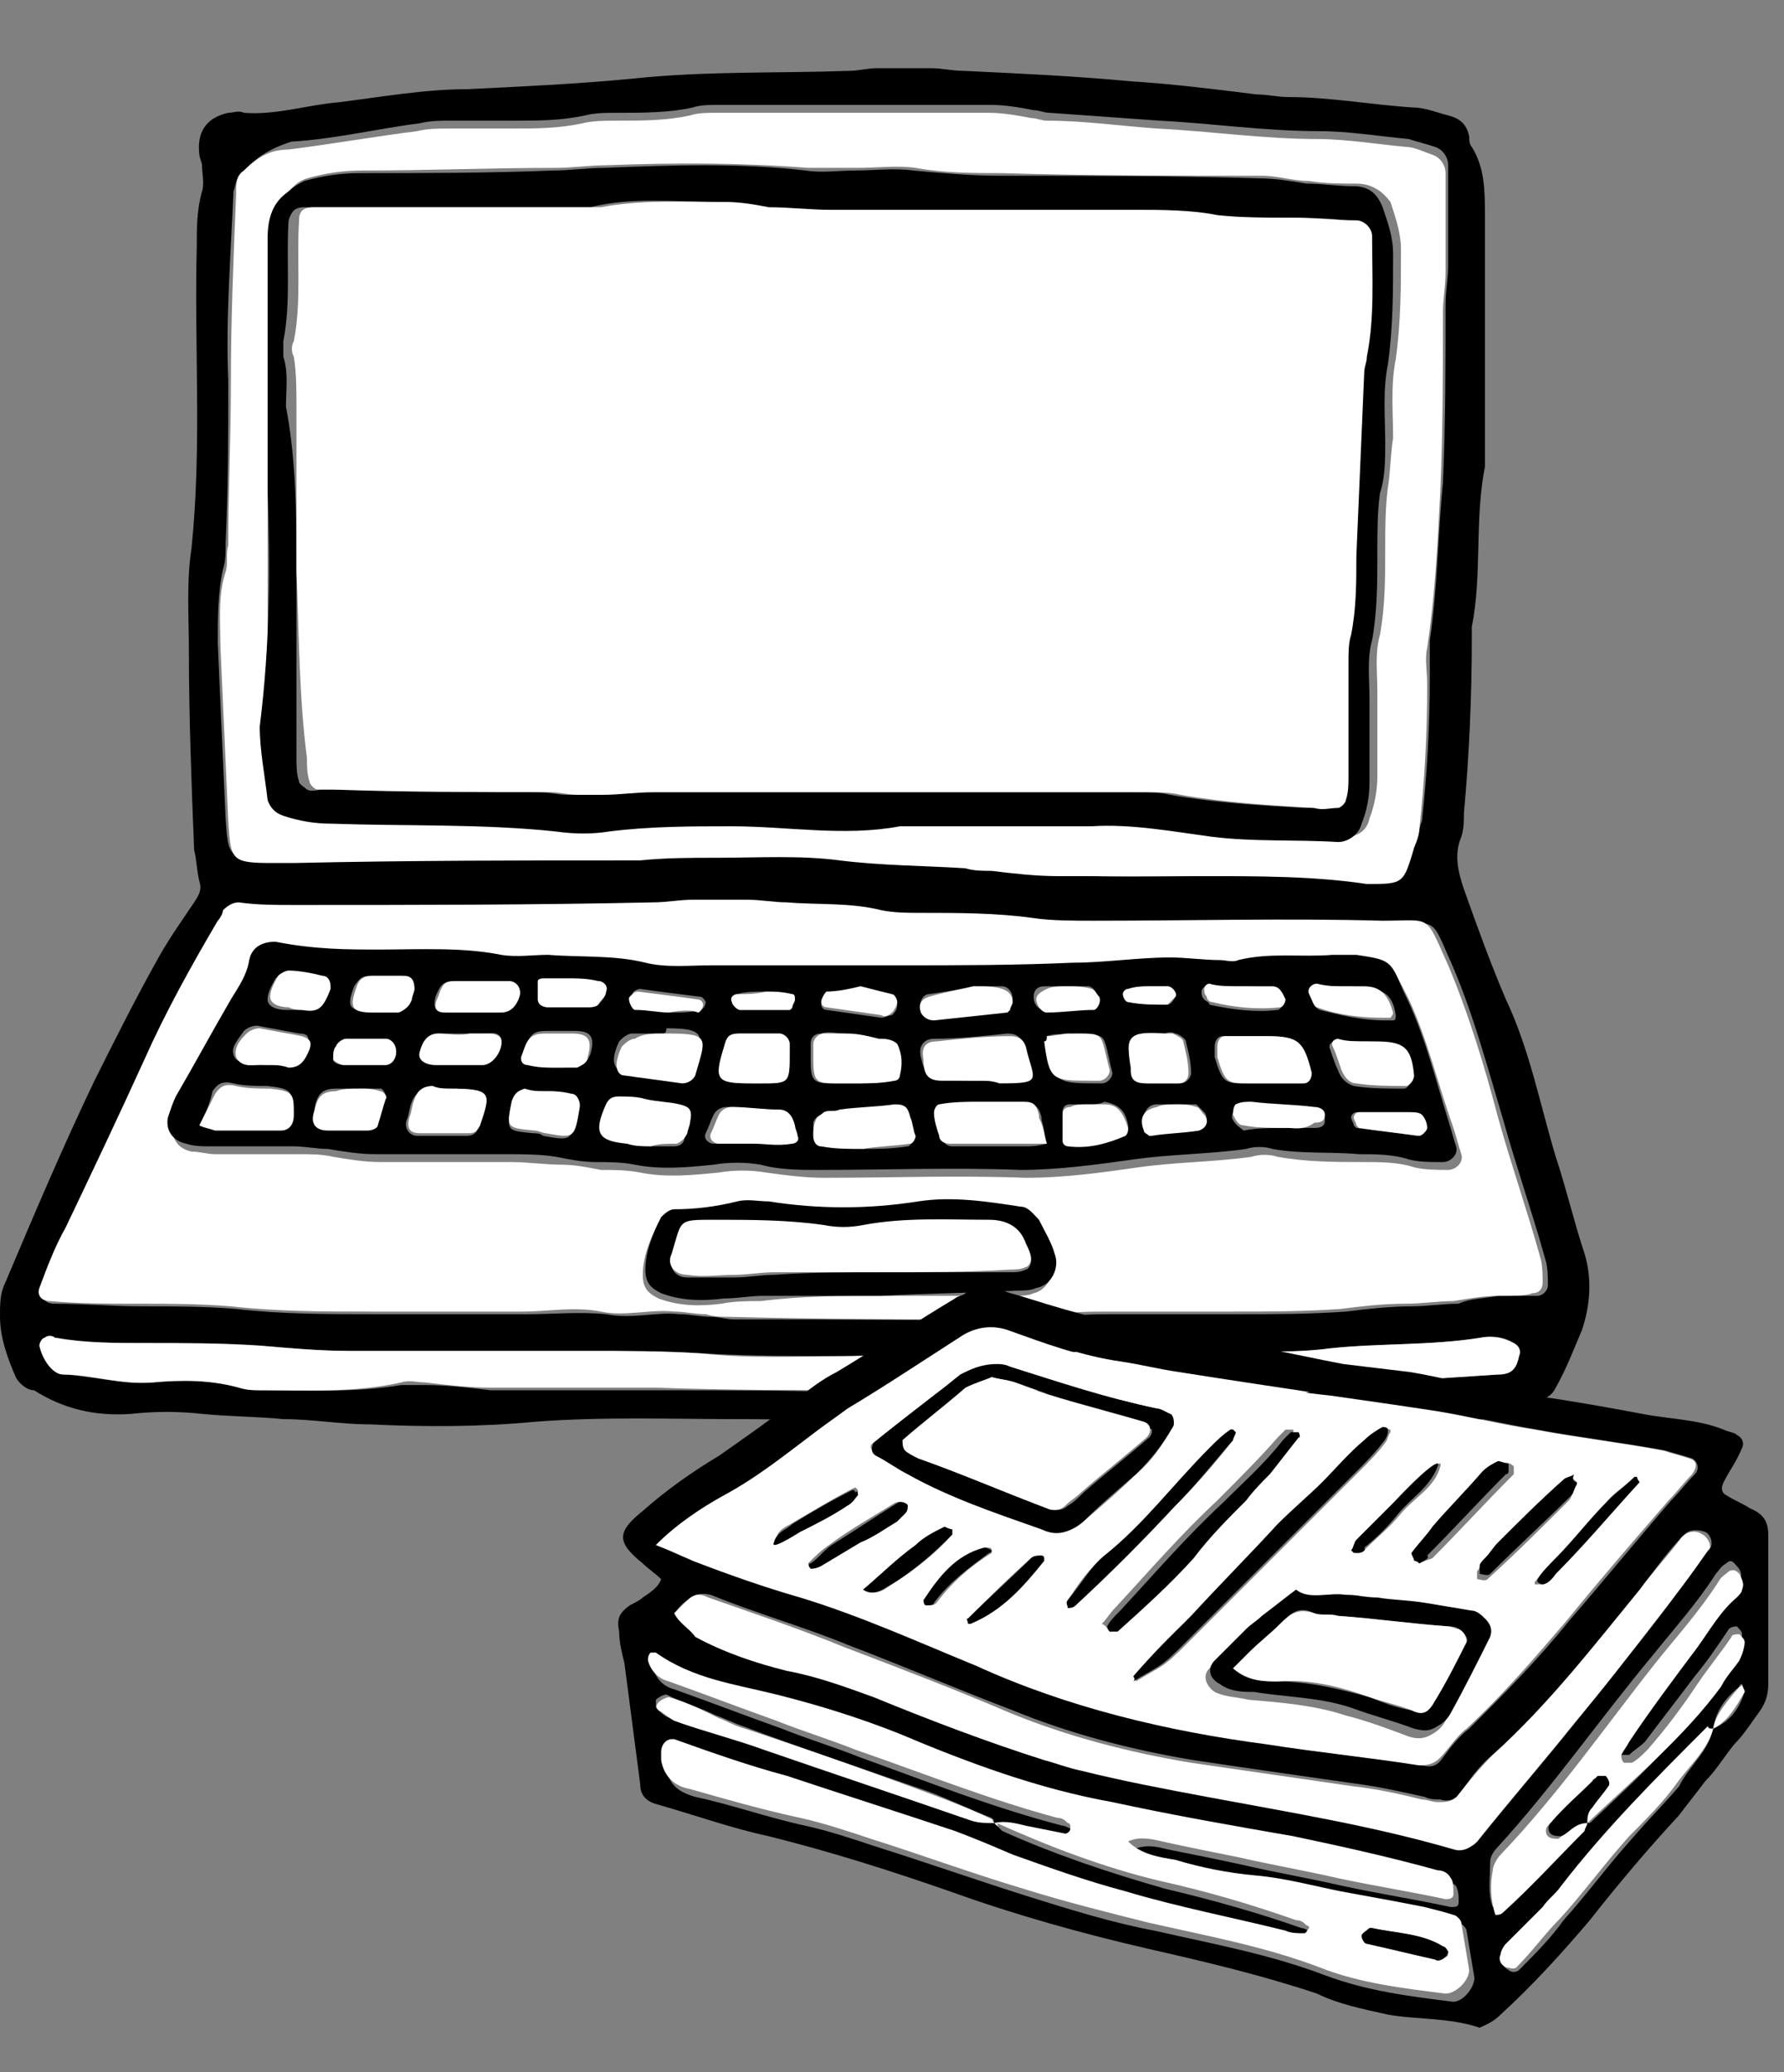<?xml version="1.0" encoding="utf-8"?>
<!-- Generator: Adobe Illustrator 27.0.0, SVG Export Plug-In . SVG Version: 6.00 Build 0)  -->
<svg version="1.1" id="レイヤー_1" xmlns="http://www.w3.org/2000/svg" xmlns:xlink="http://www.w3.org/1999/xlink" x="0px"
	 y="0px" width="68px" height="79px" viewBox="0 0 68 79" style="enable-background:new 0 0 68 79;" xml:space="preserve">
<rect x="0" y="0" width="68" height="79" fill="#808080" stroke="none"/>
<style type="text/css">
	.st0{fill:#FFFFFF;}
</style>
<g>
	<path d="M47.9,54.5c-2.3,0-4.6,0-6.9-0.1c-0.9,0-1.8-0.2-2.7-0.2c-1.2,0-2.3,0-3.5,0c-2.2,0-4.4-0.1-6.6-0.1
		c-2.6,0-5.2-0.1-7.8,0.1c-2.1,0.2-4.2,0.2-6.3,0.1c-1.1,0-2.2-0.2-3.3-0.2c-1-0.1-2.1-0.1-3.1-0.2c-0.9-0.1-1.8-0.1-2.7,0
		c-1.4,0.1-2.6-0.2-3.7-0.9C1,53,0.7,52.7,0.6,52.5C0.3,51.8,0,51,0,50.2c0-0.5,0-0.9,0.2-1.3c1.1-2.6,2.2-5.2,3.4-7.7
		c0.8-1.6,1.6-3.2,2.5-4.8c0.4-0.7,0.9-1.4,1.3-2c0.2-0.3,0.3-0.5,0.2-0.8c-0.1-0.4-0.1-0.8-0.2-1.2c-0.1-2.5-0.2-5.1-0.2-7.6
		c0-1.3-0.1-2.6,0.1-3.9C7.7,17,7.4,13.2,7.5,9.4c0-0.7,0-1.4,0.2-2.1c0.1-0.3,0-0.7,0-1c0-0.1-0.1-0.3-0.1-0.4
		C7.5,5.1,7.8,4.5,8.7,4.3c0.2,0,0.4-0.1,0.6,0c1.2,0.1,2.4-0.3,3.6-0.4c1.6-0.2,3.3-0.5,4.9-0.5C19.9,3.3,22,3.2,24.1,3
		c2.8-0.3,5.5-0.2,8.3-0.3c0.3,0,0.7-0.1,1-0.1c0.7,0,1.4,0,2.1,0c0.4,0,0.8,0.1,1.2,0.1c2.1,0.1,4.3,0.2,6.4,0.4
		c1.6,0.1,3.2,0.3,4.8,0.5c0.4,0,0.8,0.1,1.2,0.1c1.6,0,3.2,0.3,4.8,0.4c0.4,0,0.9,0.2,1.3,0.3c0.4,0.1,0.7,0.3,0.8,0.8
		c0,0.1,0,0.3,0.1,0.4c0.5,0.8,0.5,1.7,0.5,2.6c0,3.2,0,6.4,0,9.6c-0.4,2-0.1,4.1-0.5,6.1c0,0.1,0,0.3,0,0.4c0,2.3-0.1,4.5-0.3,6.7
		c0,0.3,0,0.6-0.1,0.9c-0.3,0.7-0.1,1.4,0.1,2c0.5,1.4,1,2.8,1.6,4.2c0.9,1.9,1.3,4,1.9,6c0.4,1.2,0.7,2.5,1.1,3.7
		c0.3,1,0.2,2-0.1,2.9c-0.3,0.7-0.6,1.5-1,2.2c-0.1,0.2-0.2,0.3-0.4,0.4c-0.4,0.2-0.9,0.5-1.4,0.6c-0.9,0.2-1.9,0.4-2.8,0.4
		C52.3,54.4,50.1,54.4,47.9,54.5C47.9,54.5,47.9,54.5,47.9,54.5z M57.1,49.4c0.6,0,1.1,0,1.5,0c0.2,0,0.4-0.2,0.4-0.4
		c0-0.3,0-0.7-0.1-1c-0.5-1.8-1.1-3.5-1.6-5.3c-0.6-2-1.1-3.9-1.9-5.8c-0.9-2-0.5-1.7-2.5-1.7c-3.7,0-7.3,0-11,0
		c-0.8,0-1.5,0.1-2.3-0.1c-1.4-0.2-2.9-0.2-4.3-0.2c-0.5,0-1,0-1.5-0.1c-1.2-0.2-2.4-0.2-3.6-0.3c-0.5,0-1-0.1-1.5-0.1
		c-0.7,0-1.4,0-2.1,0c-0.5,0-1,0.1-1.5,0.1c-4.6,0-9.1,0.1-13.7,0.1c-0.7,0-1.4-0.1-2.1-0.1c-0.3,0-0.5,0.1-0.6,0.3
		c-0.1,0.1-0.2,0.2-0.2,0.4c-1,1.7-2,3.5-2.8,5.3c-1,2.1-2,4.2-3,6.4c-0.4,0.8-0.7,1.6-1,2.3c-0.1,0.3,0,0.5,0.4,0.5
		c1.1,0,2.2,0.1,3.3,0.1c1.2,0,2.4,0,3.6,0.1c1.7,0.2,3.5,0.2,5.3,0.2c1,0,1.9,0,2.9,0c1,0,1.9,0,2.9,0c1,0,2-0.1,3,0
		c1,0.2,1.9-0.1,2.8,0c0.4,0,0.8,0.1,1.2,0.1c0.3,0,0.6,0.1,0.9,0.1c3.7,0,7.4,0,11.1,0.1c0.3,0,0.7,0,1-0.1
		c0.8-0.2,1.6-0.2,2.4-0.2c1.6,0,3.1,0,4.7,0c1.4,0,2.7,0,4.1-0.1c0.8-0.1,1.7-0.2,2.5-0.2c0.6,0,1.2-0.1,1.8-0.1
		C56,49.5,56.6,49.5,57.1,49.4z M45.9,33.4C45.9,33.4,45.9,33.4,45.9,33.4c2.1,0,4.2,0,6.3,0c1.4,0,1.4,0,1.8-1.4
		c0.1-0.2,0.1-0.5,0.2-0.7c0.2-1.8,0.3-3.7,0.3-5.5c0-0.5,0-0.9,0-1.4c0.3-2,0.3-4,0.5-6c0.1-2.3,0.1-4.5,0.1-6.8
		c0-0.5,0.1-1,0.1-1.5c0-1.3,0-2.5,0-3.8c0-0.3-0.2-0.6-0.5-0.7c-0.3-0.1-0.7-0.2-1-0.3c-1.1-0.1-2.3-0.3-3.4-0.3
		c-2.1,0-4.1-0.3-6.1-0.4c-1.4-0.1-2.8-0.2-4.2-0.3c-0.2,0-0.4-0.1-0.6-0.1c-0.5-0.1-1.1-0.2-1.6-0.2c-3.5,0-6.9,0-10.4,0
		c-0.4,0-0.7,0-1,0.1c-0.9,0.2-1.9,0.2-2.8,0.2c-0.5,0-0.9,0-1.3,0.1c-0.9,0.2-1.8,0.2-2.7,0.2c-0.8,0-1.6,0-2.4,0
		c-0.4,0-0.8,0-1.2,0.1c-1.6,0.2-3.2,0.6-4.9,0.7C10.2,5.7,9.8,6,9.3,6.5C9,6.7,9,7,8.9,7.3c-0.1,2.4-0.3,4.8-0.2,7.2
		c0,2.1,0,4.1-0.1,6.2c0,0.4,0,0.7-0.1,1c-0.2,0.9-0.2,1.9-0.2,2.8c0.1,2.3,0.2,4.5,0.3,6.7c0.1,1.5,0.1,1.5,1.7,1.6
		c0.3,0,0.5,0,0.8,0c4.4,0,8.8,0,13.2-0.1c1,0,1.9-0.1,2.9-0.1c1.6,0,3.1,0,4.7,0.1c1.6,0.2,3.2,0.2,4.8,0.3c0.4,0,0.7,0,1,0.1
		c0.8,0.1,1.7,0.2,2.5,0.2C42.2,33.5,44,33.4,45.9,33.4z M44.8,53.3c1.7,0,3.3,0,4.9-0.2c0.9-0.1,1.9-0.3,2.8-0.4
		c1.5-0.1,3.1-0.2,4.6-0.3c0.5,0,0.7-0.2,0.8-0.7c0-0.2,0-0.4-0.2-0.5C57.4,51,57,50.9,56.5,51c-1.9,0.3-3.8,0.2-5.7,0.4
		c-1.5,0.2-3,0.1-4.5,0.1c-2.4,0-4.7-0.1-7.1,0.2c-0.7,0.1-1.4,0-2.1,0c-0.6,0-1.2-0.1-1.8-0.1c-1,0-2.1,0.1-3.1,0.1
		c-1.8,0-3.5,0-5.3-0.1c-1.5-0.1-3-0.1-4.5-0.1c-3,0-6,0-9,0c-1.2,0-2.3-0.1-3.4-0.2c-1.4-0.1-2.9-0.1-4.4-0.1c-1.2,0-2.3,0-3.4-0.2
		c-0.1,0-0.3,0-0.4,0c-0.1,0.1-0.3,0.2-0.2,0.3c0,0.5,0.4,1.1,0.9,1.1c1.2,0.1,2.3,0.4,3.4,0.3c1.1-0.1,2.2-0.1,3.3,0.2
		C9.4,53,9.7,53,10,53c1.8,0,3.5,0.1,5.3-0.2c0.3,0,0.6,0,0.9,0c0.8,0,1.7,0.1,2.5,0.2c2.1,0,4.2,0,6.3,0c2.8,0,5.5,0,8.3,0.1
		c2,0,3.9,0,5.9,0c0.3,0,0.7,0,1,0.1c0.7,0.2,1.5,0.2,2.2,0.2C43.2,53.3,44,53.3,44.8,53.3z"/>
	<path class="st0" d="M57.1,49.4c-0.5,0-1.1,0.1-1.7,0.2c-0.6,0-1.2,0.1-1.8,0.1c-0.9,0-1.7,0.1-2.5,0.2C49.7,50,48.3,50,47,50
		c-1.6,0-3.1,0-4.7,0c-0.8,0-1.6,0-2.4,0.2c-0.3,0.1-0.7,0.1-1,0.1c-3.7,0-7.4,0-11.1-0.1c-0.3,0-0.6,0-0.9-0.1
		c-0.4,0-0.8-0.1-1.2-0.1c-0.9-0.1-1.9,0.2-2.8,0c-1-0.2-2,0-3,0c-1,0-1.9,0-2.9,0c-1,0-1.9,0-2.9,0c-1.8,0-3.5,0-5.3-0.2
		c-1.2-0.1-2.4-0.1-3.6-0.1c-1.1,0-2.2,0-3.3-0.1c-0.3,0-0.5-0.2-0.4-0.5c0.3-0.8,0.6-1.6,1-2.3c1-2.1,2-4.2,3-6.4
		c0.8-1.8,1.8-3.6,2.8-5.3c0.1-0.1,0.2-0.3,0.2-0.4c0.2-0.2,0.4-0.3,0.6-0.3c0.7,0.1,1.4,0.1,2.1,0.1c4.6,0,9.1,0,13.7-0.1
		c0.5,0,1-0.1,1.5-0.1c0.7,0,1.4,0,2.1,0c0.5,0,1,0.1,1.5,0.1c1.2,0.1,2.4,0,3.6,0.3c0.5,0.1,1,0.1,1.5,0.1c1.4,0,2.9,0,4.3,0.2
		c0.7,0.1,1.5,0.1,2.3,0.1c3.7,0,7.3-0.1,11,0c1.9,0,1.6-0.3,2.5,1.7c0.8,1.9,1.4,3.9,1.9,5.8c0.5,1.8,1.1,3.5,1.6,5.3
		c0.1,0.3,0.1,0.7,0.1,1c0,0.2-0.1,0.4-0.4,0.4C58.2,49.4,57.7,49.4,57.1,49.4z M14.5,36.2c-1.3,0-2.5,0-3.8,0c-0.5,0-0.9,0.2-1,0.7
		c-0.1,0.6-0.5,1-0.7,1.5c-0.7,1.2-1.4,2.4-2.1,3.7c-0.1,0.3-0.2,0.6-0.3,0.8c-0.1,0.5,0.2,0.9,0.7,1c0.3,0,0.6,0.1,0.9,0.1
		c1.1,0,2.1,0,3.2,0c0.4,0,0.9,0,1.3,0.1c0.6,0.1,1.2,0.2,1.8,0.2c1.7,0,3.3,0,5,0c0.6,0,1.3,0.1,1.9,0.1c0.5,0,1,0.1,1.5,0.2
		c0.5,0,1,0,1.5,0.1c1,0.2,2,0.1,3,0c0.6-0.1,1.2-0.1,1.8,0c0.7,0.1,1.5,0.2,2.2,0.2c2.6,0,5.1-0.1,7.7,0c1.5,0,2.9-0.2,4.3-0.4
		c1.4-0.2,2.9-0.2,4.3-0.4c0.3-0.1,0.7-0.1,1,0c1.1,0.2,2.2,0.2,3.3,0.2c0.6,0,1.3,0,1.9,0.2c0.4,0.1,0.9,0.1,1.3,0.1
		c0.3,0,0.6-0.3,0.5-0.6c-0.1-0.3-0.2-0.7-0.3-1c-0.6-1.7-1-3.4-1.7-4.9c-0.6-1.2-0.6-1.2-1.8-1.4c-0.3,0-0.6-0.1-0.9,0
		c-1.2,0-2.4-0.1-3.6,0.2c-0.2,0-0.5,0-0.7,0c-0.6,0-1.3-0.1-1.9-0.1c-1.2,0-2.5,0.2-3.7,0.2c-2.2,0-4.4,0-6.6,0.1
		c-2.4,0-4.8,0-7.2,0c-0.9,0-1.7,0.1-2.5-0.1c-1.2-0.3-2.5-0.2-3.7-0.3c-0.6,0-1.2,0.1-1.8,0C17.6,36.1,16.1,36.2,14.5,36.2z
		 M33.6,49.4C33.6,49.4,33.6,49.3,33.6,49.4c1.7,0,3.4,0,5.1,0c0.2,0,0.5,0,0.7-0.1c0.5-0.1,0.9-0.8,0.7-1.3
		c-0.2-0.5-0.4-0.9-0.6-1.3c-0.1-0.3-0.4-0.5-0.7-0.5c-1.3-0.2-2.6-0.4-3.9-0.2c-1.9,0.3-3.8,0.3-5.7,0c-0.4-0.1-0.8-0.1-1.2,0
		c-0.8,0.2-1.6,0.2-2.4,0.3c-0.2,0-0.4,0.2-0.5,0.3c-0.3,0.6-0.6,1.3-0.6,2c0,0.5,0.2,0.7,0.6,0.9c0.8,0.3,1.6,0.3,2.4,0.2
		c0.5-0.1,1-0.1,1.5-0.1C30.6,49.4,32.1,49.4,33.6,49.4z"/>
	<path class="st0" d="M45.9,33.4c-1.9,0-3.7,0-5.6,0c-0.8,0-1.7-0.1-2.5-0.2c-0.3,0-0.7,0-1-0.1c-1.6-0.1-3.2-0.1-4.8-0.3
		c-1.5-0.2-3.1-0.1-4.7-0.1c-1,0-1.9,0-2.9,0.1c-4.4,0-8.8,0-13.2,0.1c-0.3,0-0.5,0-0.8,0c-1.6,0-1.6-0.1-1.7-1.6
		c-0.1-2.2-0.2-4.5-0.3-6.7c0-0.9-0.1-1.9,0.2-2.8c0.1-0.3,0-0.7,0.1-1c0-2.1,0.1-4.1,0.1-6.2c0-2.4,0.1-4.8,0.2-7.2
		C9,7,9,6.7,9.3,6.5c0.5-0.5,1-0.8,1.7-0.8c1.6-0.2,3.3-0.5,4.9-0.7c0.4-0.1,0.8-0.1,1.2-0.1c0.8,0,1.6,0,2.4,0c0.9,0,1.8,0,2.7-0.2
		c0.4-0.1,0.9-0.1,1.3-0.1c1,0,1.9,0,2.8-0.2c0.3-0.1,0.7-0.1,1-0.1c3.5,0,6.9,0,10.4,0c0.5,0,1.1,0.1,1.6,0.2
		c0.2,0,0.4,0.1,0.6,0.1c1.4,0,2.8,0.2,4.2,0.3c2,0.1,4.1,0.4,6.1,0.4c1.1,0,2.3,0.2,3.4,0.3c0.3,0,0.7,0.2,1,0.3
		c0.3,0.1,0.5,0.4,0.5,0.7c0,1.3,0,2.5,0,3.8c0,0.5-0.1,1-0.1,1.5c0,2.3,0,4.5-0.1,6.8c-0.1,2-0.2,4-0.5,6c-0.1,0.4,0,0.9,0,1.4
		c0,1.9-0.1,3.7-0.3,5.5c0,0.2-0.1,0.5-0.2,0.7c-0.4,1.4-0.4,1.4-1.8,1.4C50.1,33.4,48,33.4,45.9,33.4
		C45.9,33.4,45.9,33.4,45.9,33.4z M10.2,18.6C10.2,18.6,10.3,18.6,10.2,18.6c0,3,0,5.9,0,8.9c0,1,0.2,1.9,0.3,2.8
		c0,0.3,0.3,0.5,0.6,0.6c0.6,0.2,1.2,0.3,1.8,0.3c2.9,0,5.7-0.1,8.6,0.3c0.6,0.1,1.3,0.1,2,0c1.5-0.2,3.1-0.2,4.7-0.2
		c2.1,0,4.3,0.4,6.4,0c0.1,0,0.3,0,0.5,0c2.3,0,4.5,0,6.8,0c1.6,0,3.1,0.2,4.6,0.4c1.6,0.2,3.2,0.1,4.8,0.2c0.4,0,0.8-0.2,0.9-0.7
		c0.2-0.5,0.3-1.1,0.3-1.6c0-1.1,0-2.1,0-3.2c0-0.8-0.1-1.5,0.1-2.2c0.2-1.1,0.2-2.2,0.2-3.3c0-0.8,0-1.5,0.1-2.3
		c0.1-0.6,0.1-1.3,0.2-1.9c0-1-0.1-2,0.1-3c0.2-1.4,0.2-2.8,0.2-4.2c0-0.6-0.2-1.2-0.4-1.8C52.7,7.3,52.3,7,51.7,7
		c-0.6,0-1.2,0-1.8-0.1c-0.6,0-1.2-0.2-1.8-0.2c-3.3,0-6.6,0-9.9-0.1c-1.1,0-2.2,0-3.3-0.2c-0.7-0.1-1.5,0-2.2,0c-0.6,0-1.3,0-1.9,0
		c-2.6-0.2-5.1-0.2-7.7-0.1c-0.6,0-1.3,0.1-1.9,0.1c-2.5,0-4.9,0.1-7.4,0.1c-0.7,0-1.4,0.1-2.1,0.3c-0.3,0.1-0.4,0.2-0.6,0.4
		c-0.6,0.5-0.9,1.1-0.8,1.8c0,0.4,0,0.8,0,1.2C10.2,13.1,10.2,15.9,10.2,18.6z"/>
	<path class="st0" d="M44.8,53.3c-0.8,0-1.6,0-2.4,0c-0.8,0-1.5,0-2.2-0.2c-0.3-0.1-0.7-0.1-1-0.1c-2,0-3.9,0-5.9,0
		c-2.8,0-5.5,0-8.3-0.1c-2.1,0-4.2,0-6.3,0c-0.8,0-1.7-0.1-2.5-0.2c-0.3,0-0.6-0.1-0.9,0C13.5,53.1,11.7,53,10,53
		c-0.3,0-0.6,0-0.9-0.1c-1.1-0.3-2.2-0.3-3.3-0.2c-1.2,0.1-2.3-0.3-3.4-0.3c-0.4,0-0.8-0.6-0.9-1.1c0-0.1,0.1-0.3,0.2-0.3
		c0.1-0.1,0.3-0.1,0.4,0c1.1,0.2,2.3,0.2,3.4,0.2c1.5,0,2.9,0,4.4,0.1c1.2,0.1,2.3,0.2,3.4,0.2c3,0,6,0,9,0c1.5,0,3,0,4.5,0.1
		c1.8,0.2,3.5,0.1,5.3,0.1c1,0,2.1-0.1,3.1-0.1c0.6,0,1.2,0.1,1.8,0.1c0.7,0,1.4,0.1,2.1,0c2.4-0.3,4.7-0.2,7.1-0.2
		c1.5,0,3,0.1,4.5-0.1c1.9-0.2,3.8-0.1,5.7-0.4c0.5-0.1,0.9,0,1.3,0.2c0.2,0.1,0.3,0.3,0.2,0.5c-0.1,0.5-0.3,0.7-0.8,0.7
		c-1.5,0.1-3.1,0.2-4.6,0.3c-0.9,0.1-1.9,0.2-2.8,0.4C48.1,53.3,46.5,53.3,44.8,53.3z"/>
	<path d="M14.5,36.2c1.5,0,3.1-0.1,4.6,0.2c0.6,0.1,1.2,0,1.8,0c1.2,0.1,2.5,0,3.7,0.3c0.8,0.2,1.7,0.1,2.5,0.1c2.4,0,4.8,0,7.2,0
		c2.2,0,4.4,0,6.6-0.1c1.2,0,2.5-0.2,3.7-0.2c0.6,0,1.3,0.1,1.9,0.1c0.2,0,0.5,0.1,0.7,0c1.2-0.3,2.4-0.1,3.6-0.2c0.3,0,0.6,0,0.9,0
		c1.3,0.2,1.3,0.2,1.8,1.4c0.8,1.6,1.2,3.3,1.7,4.9c0.1,0.3,0.2,0.7,0.3,1c0.1,0.3-0.2,0.6-0.5,0.6c-0.5,0-0.9,0-1.3-0.1
		c-0.6-0.2-1.3-0.2-1.9-0.2c-1.1-0.1-2.2,0-3.3-0.2c-0.3-0.1-0.7-0.1-1,0c-1.4,0.2-2.9,0.2-4.3,0.4c-1.4,0.2-2.9,0.4-4.3,0.4
		c-2.6-0.1-5.1,0-7.7,0c-0.7,0-1.5,0-2.2-0.2c-0.6-0.1-1.2-0.1-1.8,0c-1,0.1-2,0.2-3,0c-0.5-0.1-1-0.1-1.5-0.1c-0.5,0-1-0.1-1.5-0.2
		c-0.6-0.1-1.3-0.1-1.9-0.1c-1.7,0-3.3,0-5,0c-0.6,0-1.2-0.1-1.8-0.2c-0.4,0-0.9-0.1-1.3-0.1c-1.1,0-2.1,0-3.2,0
		c-0.3,0-0.6,0-0.9-0.1c-0.5-0.1-0.8-0.5-0.7-1c0.1-0.3,0.2-0.6,0.3-0.8c0.7-1.2,1.4-2.5,2.1-3.7c0.3-0.5,0.6-0.9,0.7-1.5
		c0.1-0.5,0.5-0.7,1-0.7C12,36.2,13.3,36.2,14.5,36.2z M37.4,41.2C37.4,41.2,37.4,41.2,37.4,41.2c0.2,0,0.4,0,0.6,0
		c1.7,0.1,1.3-0.1,1-1.4c-0.1-0.3-0.3-0.4-0.6-0.4c-0.9,0.1-1.9,0.2-2.8,0.2c-0.4,0-0.6,0.3-0.5,0.7c0.1,0.5,0.3,0.8,0.7,0.8
		C36.4,41.2,36.9,41.2,37.4,41.2z M39.9,43.6c-0.1-0.4-0.1-0.6-0.2-0.9c0,0,0-0.1,0-0.1c-0.1-0.4-0.2-0.5-0.6-0.5
		c-0.5,0-1.1,0-1.6,0c-0.5,0-1.1,0-1.6,0.1c-0.1,0-0.2,0.2-0.2,0.3c0,0.3,0.1,0.6,0.2,0.9c0.1,0.2,0.2,0.3,0.4,0.3
		c0.9,0,1.9,0,2.8,0C39.3,43.7,39.5,43.7,39.9,43.6z M48.3,41.3C48.3,41.3,48.3,41.3,48.3,41.3c0.4,0,0.9,0,1.3,0
		c0.2,0,0.4-0.2,0.3-0.4c-0.2-1.2-0.5-1.4-1.7-1.4c-0.5,0-1.1,0-1.6,0c-0.2,0-0.3,0.2-0.3,0.4c0,0.1,0,0.3,0,0.4c0.3,1,0.4,1,1.2,1
		C47.8,41.3,48,41.3,48.3,41.3z M32.8,41.3c0.2,0,0.7-0.1,1.2-0.1c0.1,0,0.2-0.1,0.2-0.2c0.1-0.4,0.1-0.8-0.1-1.2
		c-0.1-0.2-0.4-0.2-0.7-0.2c-0.4,0-0.8-0.1-1.2-0.2c-0.3,0-0.6-0.1-0.9,0c-0.2,0-0.4,0.1-0.4,0.4c0,0.2,0,0.4,0,0.6
		c0,0.8,0.1,0.9,0.8,0.9C32.1,41.3,32.3,41.3,32.8,41.3z M24.8,43.7C24.8,43.7,24.8,43.6,24.8,43.7c0.3,0,0.6,0,0.9,0
		c0.2,0,0.4-0.1,0.4-0.4c0-0.1,0.1-0.3,0.1-0.4c0.2-0.5,0.1-0.7-0.4-0.7C25.5,42,25,42,24.6,41.9c-0.3,0-0.7-0.1-1-0.1
		c-0.2,0-0.4,0.1-0.5,0.3c-0.4,1.1-0.3,1.3,0.8,1.5C24.2,43.6,24.5,43.6,24.8,43.7z M17.1,41.5c-0.1,0-0.4,0-0.7,0
		c-0.3,0-0.6,0.2-0.7,0.5c-0.1,0.2-0.1,0.5-0.2,0.7c-0.1,0.3,0.1,0.6,0.4,0.6c0.6,0,1.3,0,1.9,0c0.2,0,0.4-0.1,0.4-0.3
		C18.7,41.7,18.9,41.5,17.1,41.5z M7.6,42.9C7.8,43,7.9,43,8.1,43c0.8,0,1.7,0,2.5,0c0.4,0,0.5-0.2,0.5-0.6c0.1-0.8,0-0.9-0.9-1
		c-0.4,0-0.9,0-1.3-0.1c-0.4-0.1-0.6,0-0.8,0.3C8,42.1,7.8,42.5,7.6,42.9z M52.1,39.7C52.1,39.7,52.1,39.7,52.1,39.7
		c-0.4,0-0.8,0-1.2,0c-0.1,0-0.3,0.1-0.2,0.3c0.1,0.3,0.2,0.6,0.3,0.8c0.1,0.3,0.3,0.5,0.6,0.6c0.6,0.1,1.3,0.1,1.9,0.1
		c0.2,0,0.3-0.3,0.3-0.4c-0.1-1.1-0.3-1.3-1.5-1.3C52.3,39.7,52.2,39.7,52.1,39.7z M25.3,39.4C25.3,39.4,25.3,39.4,25.3,39.4
		c-0.4,0-0.8,0-1.2,0c-0.2,0-0.4,0.2-0.5,0.3c-0.1,0.2-0.2,0.5-0.2,0.7c0,0.2,0.1,0.4,0.3,0.4c0.7,0.1,1.5,0.2,2.2,0.3
		c0.2,0,0.4,0,0.5-0.3c0.4-1.3,0.6-1.6-1-1.6C25.4,39.4,25.3,39.4,25.3,39.4z M32.9,43.8c0.5,0,1.1,0,1.7-0.1c0.1,0,0.2-0.2,0.2-0.3
		c0-0.2-0.1-0.5-0.2-0.7c-0.1-0.4-0.3-0.5-0.6-0.5c-0.7,0.1-1.4,0.1-2.1,0.2c-0.2,0-0.4,0-0.6,0.1c-0.1,0-0.3,0.2-0.3,0.3
		C31,42.9,31,43.1,31,43.3c0,0.2,0.1,0.4,0.3,0.4C31.8,43.7,32.3,43.7,32.9,43.8z M28.7,41.3c0.1,0,0.2,0,0.3,0c1.1,0,1.1,0,1.1-1.2
		c0-0.1,0-0.2,0-0.3c0-0.2-0.2-0.4-0.4-0.4c-0.5,0-1,0-1.5,0c-0.4,0-0.5,0.1-0.6,0.5C27.2,41.2,27.3,41.3,28.7,41.3z M28.7,43.6
		C28.7,43.6,28.7,43.6,28.7,43.6c0.4,0,0.9,0,1.3,0c0.1,0,0.3-0.1,0.2-0.3c0-0.1-0.1-0.3-0.1-0.4c-0.1-0.3-0.2-0.5-0.6-0.6
		c-0.6,0-1.2-0.1-1.8-0.1c-0.2,0-0.4,0.1-0.5,0.3c-0.1,0.2-0.2,0.5-0.3,0.7c-0.1,0.2,0.1,0.4,0.3,0.4C27.8,43.6,28.3,43.6,28.7,43.6
		z M20.9,41.6c-0.4,0-0.7,0-0.9,0c-0.3,0-0.4,0.2-0.5,0.5c-0.2,1-0.2,1,0.8,1.1c0.1,0,0.3,0,0.4,0.1c1.1,0.2,1.1,0.2,1.3-1
		c0,0,0-0.1,0-0.1c0-0.2-0.1-0.4-0.3-0.4C21.5,41.6,21.1,41.6,20.9,41.6z M39.9,39.5c0,0.2,0,0.3,0,0.3c0.3,1.4,0.3,1.5,1.8,1.5
		c0.1,0,0.2,0,0.3,0c0.2,0,0.4-0.2,0.4-0.4c-0.4-1.6-0.1-1.5-1.6-1.4C40.5,39.4,40.2,39.4,39.9,39.5z M44.4,39.4
		c-1.4,0-1.6,0.1-1.2,1.3c0,0,0,0.1,0,0.1c0.1,0.4,0.2,0.5,0.6,0.5c0.4,0,0.8,0,1.2,0c0.2,0,0.4-0.2,0.4-0.4c0-0.4-0.1-0.8-0.2-1.2
		c0-0.1-0.3-0.3-0.4-0.3C44.6,39.3,44.4,39.4,44.4,39.4z M13.9,41.5c-0.6,0-0.8,0-1.1,0c-0.5,0-0.7,0.2-0.8,0.7
		c-0.1,0.5,0,0.8,0.5,0.8c0.5,0,1,0,1.5,0c0.1,0,0.3-0.1,0.4-0.2c0.1-0.3,0.2-0.6,0.3-1c0-0.1-0.1-0.3-0.2-0.3
		C14.2,41.5,13.9,41.5,13.9,41.5z M18,38.6C18,38.6,18,38.6,18,38.6c0.3,0,0.7,0,1,0c0.4,0,0.6-0.3,0.7-0.6c0.1-0.4,0-0.6-0.4-0.6
		c-0.6,0-1.3,0-1.9,0c-0.5,0-0.6,0.1-0.8,0.6c-0.1,0.4,0,0.6,0.3,0.6C17.3,38.6,17.7,38.6,18,38.6z M10.2,40.6
		C10.2,40.6,10.2,40.6,10.2,40.6c0.2,0,0.5,0,0.7,0c0.5,0,0.6-0.2,0.8-0.7c0.1-0.3,0.1-0.5-0.3-0.5c-0.5-0.1-1.1-0.2-1.6-0.3
		c-0.2,0-0.4,0.1-0.5,0.2c-0.2,0.3-0.5,0.6-0.4,0.9c0.1,0.4,0.6,0.3,0.9,0.3C10,40.6,10.1,40.6,10.2,40.6z M17.9,39.4
		C17.9,39.4,17.9,39.4,17.9,39.4c-0.4,0-0.8,0-1.2,0c-0.3,0-0.6,0.3-0.7,0.7c0,0.2,0.2,0.5,0.6,0.5c0.6,0,1.2,0,1.8,0
		c0.4,0,0.8-0.6,0.7-1c-0.1-0.3-0.4-0.2-0.6-0.2C18.3,39.4,18.1,39.4,17.9,39.4z M41.5,42.1C41.5,42.1,41.5,42.1,41.5,42.1
		c-0.3,0-0.5,0-0.7,0c-0.2,0-0.3,0.1-0.3,0.3c0,0.3,0,0.7,0,1c0,0.1,0.1,0.2,0.2,0.2c0.8,0.1,1.5-0.1,2.2-0.4c0.1,0,0.1-0.2,0.1-0.3
		c-0.1-0.6-0.4-0.8-0.9-0.9C41.9,42.1,41.7,42.1,41.5,42.1z M37.1,37.6c-0.4,0.1-1,0.2-1.7,0.3c-0.2,0-0.4,0.3-0.3,0.6
		c0.1,0.2,0.3,0.3,0.5,0.3c0.9-0.1,1.9-0.2,2.8-0.3c0,0,0.1,0,0.1-0.1c0-0.1,0.1-0.2,0.1-0.3c0-0.3-0.2-0.5-0.4-0.5
		C38,37.6,37.7,37.6,37.1,37.6z M51.3,37.6C51.3,37.6,51.3,37.6,51.3,37.6c-0.3,0-0.7,0-1,0c-0.2,0-0.4,0.2-0.3,0.4
		c0,0.2,0.1,0.4,0.3,0.5c0.8,0.2,1.6,0.4,2.5,0.4c0.1,0,0.2,0,0.3,0c0.1,0,0.1-0.1,0.1-0.2c-0.1-0.7-0.4-1-1.1-1
		C51.8,37.6,51.5,37.6,51.3,37.6z M21.1,40.7c0.4,0,0.7,0,1-0.1c0.2,0,0.3-0.2,0.4-0.4c0.2-0.7,0-0.9-0.6-0.9c-0.3,0-0.7,0-1,0
		c-0.6,0-0.7,0.1-0.9,0.8c-0.1,0.2,0,0.4,0.2,0.4C20.5,40.7,20.9,40.7,21.1,40.7z M21.9,37.3c-0.6,0-0.9,0-1.2,0
		c-0.1,0-0.2,0.1-0.2,0.1c0,0.2,0,0.5,0,0.7c0,0.2,0.2,0.3,0.4,0.3c0.5,0,1,0,1.5,0c0.1,0,0.3,0,0.4-0.1c0.1-0.1,0.3-0.3,0.3-0.5
		c0.1-0.2-0.1-0.4-0.3-0.4C22.4,37.4,22,37.4,21.9,37.3z M11.5,38.5c0.6,0,0.8-0.1,1-0.7c0,0,0-0.1,0-0.1c0.1-0.2-0.1-0.4-0.3-0.4
		c-0.4-0.1-0.9-0.1-1.3-0.2c-0.1,0-0.3,0.1-0.4,0.2c-0.1,0.2-0.3,0.5-0.3,0.8c0,0.3,0.4,0.4,0.7,0.4C11.2,38.5,11.4,38.5,11.5,38.5z
		 M14.8,37.2C14.8,37.2,14.8,37.2,14.8,37.2c-0.2,0-0.5,0-0.7,0c-0.3,0-0.4,0.1-0.6,0.4c-0.3,0.8-0.2,0.9,0.6,1c0.3,0,0.7,0,1,0
		c0.3,0,0.4-0.2,0.5-0.5c0-0.1,0.1-0.3,0.1-0.4c0.1-0.3,0-0.4-0.4-0.5C15.2,37.2,15,37.2,14.8,37.2z M13.8,40.6
		C13.8,40.6,13.8,40.6,13.8,40.6c0.3,0,0.6,0,0.9,0c0.2,0,0.4-0.3,0.4-0.5c0-0.3-0.2-0.5-0.4-0.5c-0.5,0-1,0-1.5,0
		c-0.2,0-0.4,0.2-0.4,0.3c-0.1,0.1-0.1,0.4-0.1,0.5c0,0.1,0.2,0.2,0.4,0.2C13.3,40.6,13.6,40.6,13.8,40.6z M49.1,43c0.2,0,0.6,0,1,0
		c0.3,0,0.4-0.1,0.4-0.3c0-0.3-0.2-0.3-0.4-0.3c-0.8-0.1-1.6-0.2-2.4-0.2c-0.2,0-0.4,0-0.6,0.1c-0.1,0-0.2,0.3-0.1,0.4
		c0.1,0.2,0.3,0.3,0.4,0.4C47.9,43,48.4,43,49.1,43z M32.8,37.6c-0.4,0.1-0.9,0.2-1.3,0.3c-0.1,0-0.1,0.2-0.2,0.4
		c0,0.1,0.1,0.2,0.2,0.2c0.7,0.1,1.4,0.2,2.1,0.3c0.1,0,0.3-0.1,0.4-0.1c0.1-0.1,0.2-0.2,0.2-0.4c0-0.1-0.1-0.3-0.2-0.3
		C33.6,37.8,33.2,37.7,32.8,37.6z M47.3,37.6C47.3,37.6,47.3,37.6,47.3,37.6c-0.4,0-0.9,0-1.3,0c-0.1,0-0.2,0.1-0.2,0.2
		c0,0.1,0,0.2,0.1,0.3c0.1,0.1,0.2,0.1,0.2,0.2c0.9,0.2,1.8,0.3,2.6,0.2c0.1,0,0.2-0.2,0.2-0.3c0-0.2-0.2-0.5-0.5-0.5
		C48.1,37.6,47.7,37.6,47.3,37.6z M44.9,42.1c-0.3,0-0.5,0-0.8,0c-0.4,0-0.6,0.4-0.5,0.9c0,0.1,0.1,0.2,0.2,0.2c0,0,0.1,0,0.1,0
		c0.6-0.1,1.2-0.1,1.8-0.2c0.2,0,0.4-0.4,0.2-0.6c-0.1-0.1-0.2-0.2-0.3-0.3C45.3,42.1,45.1,42.1,44.9,42.1z M40.7,37.6
		C40.7,37.6,40.7,37.6,40.7,37.6c-0.3,0-0.6,0-0.9,0c-0.2,0-0.4,0.1-0.4,0.4c0,0.3,0.2,0.5,0.4,0.5c0.6,0,1.2,0,1.8-0.1
		c0.1,0,0.3-0.3,0.2-0.5c0-0.1-0.2-0.3-0.3-0.3C41.3,37.6,41,37.6,40.7,37.6z M52.9,42.4C52.9,42.4,52.9,42.4,52.9,42.4
		c-0.4,0-0.8,0-1.2,0c-0.1,0-0.2,0.1-0.2,0.2c0,0.1,0.1,0.2,0.1,0.3c0,0,0.1,0.1,0.1,0.1c0.8,0.1,1.6,0.2,2.3,0.3
		c0.1,0,0.3-0.2,0.3-0.3c0-0.2-0.1-0.4-0.2-0.5c-0.1-0.1-0.3-0.1-0.4-0.1C53.5,42.4,53.2,42.4,52.9,42.4z M25.5,38.6
		c0.5,0,0.8,0,1.2-0.1c0.1,0,0.2-0.2,0.2-0.3c0,0-0.1-0.2-0.2-0.2c-0.8-0.1-1.6-0.2-2.3-0.3c-0.1,0-0.3,0.1-0.3,0.2
		c-0.1,0.2,0,0.5,0.2,0.5C24.7,38.5,25.2,38.5,25.5,38.6z M29.2,37.8c-0.4,0-0.8,0-1.1,0.1c-0.1,0-0.3,0.1-0.2,0.3
		c0,0.1,0.2,0.3,0.3,0.3c0.6,0,1.3,0,1.9,0c0,0,0.1,0,0.1-0.1c0-0.1,0.1-0.2,0.1-0.3c0-0.1-0.1-0.2-0.1-0.2
		C29.8,37.9,29.5,37.9,29.2,37.8z M43.8,37.6c-0.2,0-0.5,0-0.8,0.1c-0.1,0-0.2,0.1-0.2,0.2c0,0.1,0.1,0.3,0.2,0.3
		c0.5,0.1,1,0.1,1.5,0.1c0.1,0,0.2-0.1,0.3-0.3c0.1-0.1-0.1-0.4-0.3-0.4C44.3,37.6,44.1,37.6,43.8,37.6z"/>
	<path d="M33.6,49.4c-1.5,0-3,0-4.5,0c-0.5,0-1,0.1-1.5,0.1c-0.8,0.1-1.6,0.1-2.4-0.2c-0.4-0.2-0.6-0.4-0.6-0.9c0-0.7,0.3-1.4,0.6-2
		c0.1-0.1,0.3-0.3,0.5-0.3c0.8,0,1.6-0.1,2.4-0.3c0.4-0.1,0.8,0,1.2,0c1.9,0.3,3.8,0.3,5.7,0c1.3-0.2,2.6,0,3.9,0.2
		c0.3,0,0.5,0.3,0.7,0.5c0.2,0.4,0.5,0.9,0.6,1.3c0.2,0.5-0.1,1.2-0.7,1.3c-0.2,0.1-0.5,0.1-0.7,0.1C37,49.3,35.3,49.3,33.6,49.4
		C33.6,49.3,33.6,49.4,33.6,49.4z M33.7,48.5C33.7,48.5,33.7,48.5,33.7,48.5c1.6,0,3.2,0,4.8,0c0.2,0,0.4,0,0.6-0.1
		c0.1,0,0.2-0.2,0.2-0.3c0-0.2-0.1-0.4-0.2-0.6c-0.3-0.6-0.7-0.9-1.4-0.9c-1.6,0-3.2-0.1-4.8,0.2c-0.5,0.1-1,0.1-1.5,0
		c-1.4-0.2-2.8-0.2-4.2-0.2c-1.4,0-1.2,0-1.6,1.3c-0.1,0.4,0.1,0.8,0.6,0.8c0.6,0,1.2,0,1.8,0c0.5,0,1-0.1,1.5-0.1
		C30.9,48.5,32.3,48.5,33.7,48.5z"/>
	<path d="M10.2,18.6c0-2.8,0-5.5,0-8.3c0-0.4,0-0.8,0-1.2c0-0.8,0.2-1.4,0.8-1.8c0.2-0.2,0.4-0.3,0.6-0.4c0.7-0.2,1.4-0.3,2.1-0.3
		c2.5,0,4.9,0,7.4-0.1c0.6,0,1.3-0.1,1.9-0.1c2.6-0.1,5.1-0.2,7.7,0.1c0.6,0.1,1.3,0,1.9,0c0.7,0,1.5-0.1,2.2,0
		c1.1,0.1,2.2,0.2,3.3,0.2c3.3,0,6.6,0,9.9,0.1c0.6,0,1.2,0.1,1.8,0.2c0.6,0,1.2,0.1,1.8,0.1c0.6,0,0.9,0.3,1.1,0.8
		c0.2,0.6,0.4,1.1,0.4,1.8c0,1.4,0,2.8-0.2,4.2c-0.2,1-0.1,2-0.1,3c0,0.6,0,1.3-0.2,1.9c-0.1,0.7-0.1,1.5-0.1,2.3
		c0,1.1,0,2.2-0.2,3.3c-0.2,0.7-0.1,1.5-0.1,2.2c0,1.1,0,2.1,0,3.2c0,0.6-0.1,1.1-0.3,1.6c-0.1,0.4-0.5,0.7-0.9,0.7
		c-1.6-0.1-3.2,0-4.8-0.2c-1.5-0.2-3.1-0.5-4.6-0.4c-2.3,0-4.5,0-6.8,0c-0.2,0-0.3,0-0.5,0c-2.1,0.4-4.3,0-6.4,0
		c-1.6,0-3.1,0-4.7,0.2c-0.6,0.1-1.3,0.1-2,0c-2.8-0.3-5.7-0.2-8.6-0.3c-0.6,0-1.2-0.1-1.8-0.3c-0.3-0.1-0.5-0.3-0.6-0.6
		c-0.1-0.9-0.3-1.9-0.3-2.8C10.3,24.5,10.3,21.6,10.2,18.6C10.3,18.6,10.2,18.6,10.2,18.6z M11.3,21.8
		C11.3,21.8,11.4,21.8,11.3,21.8c0,2.4,0,4.7,0,7.1c0,0.3,0,0.6,0.1,0.9c0,0.1,0.2,0.2,0.3,0.3c0.2,0.1,0.4,0,0.6,0
		c2.8,0,5.5,0,8.3,0.1c0.3,0,0.7,0.1,1,0.1c0.3,0,0.7,0,1,0c0.6,0,1.3-0.1,1.9-0.1c3.2,0,6.4,0,9.6,0c3.1,0,6.1,0,9.2,0
		c0.5,0,0.9,0,1.3,0.1c1.7,0.3,3.4,0.4,5.1,0.5c0.3,0,0.6,0,0.9,0c0.1,0,0.3-0.2,0.3-0.3c0.1-0.3,0.1-0.6,0.1-0.9c0-1.5,0-2.9,0-4.4
		c0-0.4,0-0.7,0.1-1c0.3-1,0.2-2,0.2-3c0.1-2.3,0.2-4.7,0.3-7c0-0.2,0.1-0.4,0.1-0.6c0.2-1.5,0.2-3.1,0.2-4.6c0-0.3-0.2-0.6-0.6-0.6
		c-0.8-0.1-1.6-0.1-2.4-0.1c-1,0-1.9,0-2.9-0.1c-1-0.2-2.1-0.2-3.1-0.2c-3.9,0-7.7,0-11.6,0c-0.8,0-1.6,0-2.4-0.1
		c-0.5,0-1.1-0.2-1.6-0.2c-1.6,0-3.2-0.2-4.8,0.2c-0.2,0-0.4,0-0.6,0c-2.3,0-4.5,0-6.8,0c-1.2,0-2.3,0-3.5,0c-0.4,0-0.5,0.2-0.6,0.5
		c-0.1,1.5,0.1,3.1-0.2,4.6c0,0.2,0,0.4,0,0.6c0.2,0.6,0.1,1.3,0.1,1.9C11.3,17.6,11.3,19.7,11.3,21.8z"/>
	<path class="st0" d="M37.4,41.2c-0.5,0-1,0-1.5,0c-0.5,0-0.7-0.2-0.7-0.8c-0.1-0.5,0.1-0.7,0.5-0.7c0.9-0.1,1.9-0.2,2.8-0.2
		c0.3,0,0.5,0.1,0.6,0.4c0.3,1.3,0.7,1.4-1,1.4C37.8,41.2,37.6,41.2,37.4,41.2C37.4,41.2,37.4,41.2,37.4,41.2z"/>
	<path class="st0" d="M39.9,43.6c-0.4,0-0.6,0-0.9,0c-0.9,0-1.9,0-2.8,0c-0.2,0-0.4-0.1-0.4-0.3c-0.1-0.3-0.2-0.6-0.2-0.9
		c0-0.1,0.1-0.3,0.2-0.3c0.5-0.1,1.1-0.1,1.6-0.1c0.5,0,1.1,0,1.6,0c0.4,0,0.5,0.1,0.6,0.5c0,0,0,0.1,0,0.1
		C39.8,43,39.8,43.3,39.9,43.6z"/>
	<path class="st0" d="M48.3,41.3c-0.2,0-0.5,0-0.7,0c-0.8,0-0.9,0-1.2-1c0-0.1,0-0.3,0-0.4c0-0.2,0.1-0.4,0.3-0.4c0.5,0,1.1,0,1.6,0
		c1.2,0,1.4,0.2,1.7,1.4c0,0.2-0.1,0.4-0.3,0.4C49.2,41.3,48.7,41.3,48.3,41.3C48.3,41.3,48.3,41.3,48.3,41.3z"/>
	<path class="st0" d="M32.8,41.3c-0.5,0-0.8,0-1,0c-0.7,0-0.8-0.1-0.8-0.9c0-0.2,0-0.4,0-0.6c0-0.2,0.2-0.4,0.4-0.4
		c0.3,0,0.6,0,0.9,0c0.4,0,0.8,0.1,1.2,0.2c0.2,0,0.5,0,0.7,0.2c0.2,0.4,0.2,0.8,0.1,1.2c0,0.1-0.1,0.2-0.2,0.2
		C33.6,41.3,33.1,41.3,32.8,41.3z"/>
	<path class="st0" d="M24.8,43.7c-0.3,0-0.6,0-0.9-0.1c-1.1-0.1-1.3-0.4-0.8-1.5c0.1-0.2,0.2-0.3,0.5-0.3c0.3,0,0.7,0,1,0.1
		c0.4,0.1,0.9,0.1,1.3,0.2c0.4,0.1,0.5,0.2,0.4,0.7c0,0.1-0.1,0.3-0.1,0.4c-0.1,0.2-0.2,0.3-0.4,0.4C25.4,43.6,25.1,43.6,24.8,43.7
		C24.8,43.6,24.8,43.7,24.8,43.7z"/>
	<path class="st0" d="M17.1,41.5c1.7,0,1.6,0.2,1.2,1.4c-0.1,0.2-0.2,0.3-0.4,0.3c-0.6,0-1.3,0-1.9,0c-0.4,0-0.5-0.2-0.4-0.6
		c0.1-0.2,0.1-0.5,0.2-0.7c0.1-0.3,0.3-0.5,0.7-0.5C16.7,41.5,17,41.5,17.1,41.5z"/>
	<path class="st0" d="M7.6,42.9c0.2-0.4,0.4-0.8,0.6-1.2c0.2-0.3,0.4-0.4,0.8-0.3c0.4,0.1,0.9,0.1,1.3,0.1c0.9,0.1,0.9,0.2,0.9,1
		c0,0.4-0.2,0.6-0.5,0.6c-0.8,0-1.7,0-2.5,0C7.9,43,7.8,43,7.6,42.9z"/>
	<path class="st0" d="M52.1,39.7c0.1,0,0.2,0,0.3,0c1.1,0,1.4,0.2,1.5,1.3c0,0.2-0.2,0.4-0.3,0.4c-0.6,0-1.3,0-1.9-0.1
		c-0.3,0-0.5-0.3-0.6-0.6c-0.1-0.3-0.2-0.6-0.3-0.8c-0.1-0.2,0.1-0.3,0.2-0.3C51.3,39.7,51.7,39.7,52.1,39.7
		C52.1,39.7,52.1,39.7,52.1,39.7z"/>
	<path class="st0" d="M25.3,39.4c0.1,0,0.1,0,0.2,0c1.6,0,1.4,0.2,1,1.6c-0.1,0.2-0.3,0.3-0.5,0.3c-0.7-0.1-1.5-0.2-2.2-0.3
		c-0.2,0-0.3-0.2-0.3-0.4c0-0.2,0.1-0.5,0.2-0.7c0.1-0.1,0.3-0.3,0.5-0.3C24.5,39.4,24.9,39.4,25.3,39.4
		C25.3,39.4,25.3,39.4,25.3,39.4z"/>
	<path class="st0" d="M32.9,43.8c-0.6,0-1.1,0-1.6-0.1c-0.2,0-0.3-0.2-0.3-0.4c0-0.2,0-0.4,0.1-0.6c0-0.1,0.2-0.2,0.3-0.3
		c0.2-0.1,0.4,0,0.6-0.1c0.7-0.1,1.4-0.1,2.1-0.2c0.4,0,0.5,0.1,0.6,0.5c0.1,0.2,0.1,0.5,0.2,0.7c0,0.1-0.1,0.3-0.2,0.3
		C34,43.7,33.4,43.7,32.9,43.8z"/>
	<path class="st0" d="M28.7,41.3c-1.4,0-1.5-0.1-1.1-1.4c0.1-0.4,0.2-0.5,0.6-0.5c0.5,0,1,0,1.5,0c0.2,0,0.4,0.2,0.4,0.4
		c0,0.1,0,0.2,0,0.3c0,1.2,0,1.2-1.1,1.2C28.9,41.3,28.8,41.3,28.7,41.3z"/>
	<path class="st0" d="M28.7,43.6c-0.4,0-0.9,0-1.3,0c-0.2,0-0.4-0.2-0.3-0.4c0.1-0.2,0.2-0.5,0.3-0.7c0.1-0.2,0.3-0.3,0.5-0.3
		c0.6,0,1.2,0.1,1.8,0.1c0.3,0,0.5,0.2,0.6,0.6c0,0.1,0.1,0.3,0.1,0.4c0.1,0.2-0.1,0.3-0.2,0.3C29.6,43.7,29.2,43.6,28.7,43.6
		C28.7,43.6,28.7,43.6,28.7,43.6z"/>
	<path class="st0" d="M20.9,41.6c0.2,0,0.5,0,0.9,0.1c0.2,0,0.3,0.3,0.3,0.4c0,0,0,0.1,0,0.1c-0.2,1.2-0.2,1.2-1.3,1
		c-0.1,0-0.3-0.1-0.4-0.1C19.3,43,19.3,43,19.5,42c0.1-0.3,0.2-0.4,0.5-0.5C20.3,41.6,20.5,41.6,20.9,41.6z"/>
	<path class="st0" d="M39.9,39.5c0.3,0,0.6-0.1,0.8-0.1c1.5,0,1.2-0.1,1.6,1.4c0,0.2-0.2,0.4-0.4,0.4c-0.1,0-0.2,0-0.3,0
		c-1.5,0-1.6,0-1.8-1.5C39.9,39.7,39.9,39.6,39.9,39.5z"/>
	<path class="st0" d="M44.4,39.4c0,0,0.2,0,0.3,0c0.2,0.1,0.4,0.2,0.4,0.3c0.1,0.4,0.2,0.8,0.2,1.2c0,0.2-0.1,0.4-0.4,0.4
		c-0.4,0-0.8,0-1.2,0c-0.4,0-0.6-0.1-0.6-0.5c0,0,0-0.1,0-0.1C42.9,39.5,43,39.3,44.4,39.4z"/>
	<path class="st0" d="M13.9,41.5c0,0,0.3,0,0.6,0.1c0.1,0,0.3,0.2,0.2,0.3c-0.1,0.3-0.2,0.7-0.3,1c0,0.1-0.2,0.2-0.4,0.2
		c-0.5,0-1,0-1.5,0c-0.5,0-0.7-0.3-0.5-0.8c0.1-0.5,0.3-0.7,0.8-0.7C13.1,41.5,13.3,41.5,13.9,41.5z"/>
	<path class="st0" d="M18,38.6c-0.3,0-0.7,0-1,0c-0.4,0-0.5-0.2-0.3-0.6c0.2-0.6,0.3-0.6,0.8-0.6c0.6,0,1.3,0,1.9,0
		c0.3,0,0.5,0.3,0.4,0.6c-0.1,0.3-0.3,0.6-0.7,0.6C18.7,38.6,18.3,38.6,18,38.6C18,38.6,18,38.6,18,38.6z"/>
	<path class="st0" d="M10.2,40.6c-0.1,0-0.2,0-0.3,0c-0.3,0-0.7,0.1-0.9-0.3c-0.1-0.4,0.2-0.7,0.4-0.9c0.1-0.1,0.3-0.2,0.5-0.2
		c0.5,0.1,1.1,0.2,1.6,0.3c0.3,0.1,0.4,0.2,0.3,0.5c-0.2,0.5-0.4,0.7-0.8,0.7C10.7,40.6,10.5,40.6,10.2,40.6
		C10.2,40.6,10.2,40.6,10.2,40.6z"/>
	<path class="st0" d="M17.9,39.4c0.2,0,0.4,0,0.6,0c0.2,0,0.5,0,0.6,0.2c0.1,0.4-0.3,1-0.7,1c-0.6,0-1.2,0-1.8,0
		c-0.4,0-0.7-0.2-0.6-0.5c0.1-0.4,0.3-0.7,0.7-0.7C17.1,39.4,17.5,39.5,17.9,39.4C17.9,39.4,17.9,39.4,17.9,39.4z"/>
	<path class="st0" d="M41.5,42.1c0.2,0,0.4,0,0.6,0c0.5,0,0.7,0.3,0.9,0.9c0,0.1,0,0.2-0.1,0.3c-0.7,0.3-1.4,0.5-2.2,0.4
		c-0.1,0-0.2-0.1-0.2-0.2c0-0.3,0-0.7,0-1c0-0.2,0.1-0.3,0.3-0.3C41,42.1,41.2,42.1,41.5,42.1C41.5,42.1,41.5,42.1,41.5,42.1z"/>
	<path class="st0" d="M37.1,37.6c0.5,0,0.8,0,1.1,0.1c0.3,0.1,0.4,0.3,0.4,0.5c0,0.1-0.1,0.2-0.1,0.3c0,0-0.1,0.1-0.1,0.1
		c-0.9,0.1-1.9,0.2-2.8,0.3c-0.2,0-0.4-0.1-0.5-0.3c-0.1-0.3,0-0.5,0.3-0.6C36.1,37.8,36.7,37.7,37.1,37.6z"/>
	<path class="st0" d="M51.3,37.6c0.2,0,0.5,0,0.7,0c0.6,0,0.9,0.3,1.1,1c0,0.1-0.1,0.2-0.1,0.2c-0.1,0-0.2,0-0.3,0
		c-0.8,0-1.7-0.1-2.5-0.4c-0.1,0-0.2-0.3-0.3-0.5c-0.1-0.2,0.1-0.4,0.3-0.4C50.6,37.6,50.9,37.6,51.3,37.6
		C51.3,37.6,51.3,37.6,51.3,37.6z"/>
	<path class="st0" d="M21.1,40.7c-0.3,0-0.6,0-1-0.1c-0.2,0-0.3-0.2-0.2-0.4c0.2-0.6,0.3-0.8,0.9-0.8c0.3,0,0.7,0,1,0
		c0.6,0,0.8,0.2,0.6,0.9c0,0.2-0.2,0.3-0.4,0.4C21.8,40.7,21.5,40.7,21.1,40.7z"/>
	<path class="st0" d="M21.9,37.3c0.1,0,0.5,0,0.9,0.1c0.2,0,0.4,0.2,0.3,0.4c0,0.2-0.2,0.3-0.3,0.5c-0.1,0.1-0.3,0.1-0.4,0.1
		c-0.5,0-1,0-1.5,0c-0.2,0-0.4-0.1-0.4-0.3c0-0.2,0-0.5,0-0.7c0-0.1,0.2-0.1,0.2-0.1C21,37.3,21.3,37.3,21.9,37.3z"/>
	<path class="st0" d="M11.5,38.5c-0.1,0-0.3,0-0.5-0.1c-0.3,0-0.7-0.1-0.7-0.4c0-0.3,0.2-0.6,0.3-0.8c0.1-0.1,0.3-0.2,0.4-0.2
		c0.4,0,0.9,0.1,1.3,0.2c0.2,0,0.3,0.2,0.3,0.4c0,0,0,0.1,0,0.1C12.3,38.5,12.1,38.6,11.5,38.5z"/>
	<path class="st0" d="M14.8,37.2c0.2,0,0.4,0,0.6,0c0.3,0,0.4,0.2,0.4,0.5c0,0.1-0.1,0.3-0.1,0.4c-0.1,0.3-0.3,0.4-0.5,0.5
		c-0.3,0-0.7,0-1,0c-0.8,0-0.9-0.2-0.6-1c0.1-0.3,0.3-0.4,0.6-0.4C14.3,37.2,14.5,37.2,14.8,37.2C14.8,37.2,14.8,37.2,14.8,37.2z"/>
	<path class="st0" d="M13.8,40.6c-0.2,0-0.5,0-0.7,0c-0.1,0-0.3-0.1-0.4-0.2c0-0.2,0-0.4,0.1-0.5c0.1-0.2,0.3-0.3,0.4-0.3
		c0.5,0,1,0,1.5,0c0.2,0,0.4,0.2,0.4,0.5c0,0.3-0.2,0.5-0.4,0.5C14.4,40.6,14.1,40.6,13.8,40.6C13.8,40.6,13.8,40.6,13.8,40.6z"/>
	<path class="st0" d="M49.1,43c-0.7,0-1.2,0-1.7-0.1c-0.2,0-0.3-0.2-0.4-0.4c0-0.1,0-0.3,0.1-0.4c0.2-0.1,0.4-0.1,0.6-0.1
		c0.8,0.1,1.6,0.1,2.4,0.2c0.2,0,0.4,0.1,0.4,0.3c0,0.2-0.1,0.3-0.4,0.3C49.7,43.1,49.3,43,49.1,43z"/>
	<path class="st0" d="M32.8,37.6c0.4,0.1,0.8,0.2,1.2,0.3c0.1,0,0.2,0.2,0.2,0.3c0,0.1-0.1,0.3-0.2,0.4c-0.1,0.1-0.3,0.2-0.4,0.1
		c-0.7-0.1-1.4-0.2-2.1-0.3c-0.1,0-0.2-0.1-0.2-0.2c0-0.1,0.1-0.3,0.2-0.4C31.9,37.8,32.4,37.7,32.8,37.6z"/>
	<path class="st0" d="M47.3,37.6c0.4,0,0.8,0,1.2,0c0.3,0,0.4,0.3,0.5,0.5c0,0.1-0.1,0.3-0.2,0.3c-0.9,0.1-1.8,0-2.6-0.2
		c-0.1,0-0.2-0.1-0.2-0.2c-0.1-0.1-0.1-0.2-0.1-0.3c0-0.1,0.1-0.2,0.2-0.2C46.4,37.6,46.9,37.6,47.3,37.6
		C47.3,37.6,47.3,37.6,47.3,37.6z"/>
	<path class="st0" d="M44.9,42.1c0.2,0,0.4,0,0.7,0.1c0.1,0,0.2,0.2,0.3,0.3c0.2,0.2,0.1,0.5-0.2,0.6c-0.6,0.1-1.2,0.1-1.8,0.2
		c0,0-0.1,0-0.1,0c-0.1-0.1-0.2-0.1-0.2-0.2c-0.2-0.5,0-0.8,0.5-0.9C44.3,42.1,44.6,42.1,44.9,42.1z"/>
	<path class="st0" d="M40.7,37.6c0.3,0,0.6,0,0.9,0.1c0.1,0,0.2,0.2,0.3,0.3c0.1,0.2-0.1,0.5-0.2,0.5c-0.6,0-1.2,0.1-1.8,0.1
		c-0.2,0-0.4-0.3-0.4-0.5c0-0.2,0.2-0.3,0.4-0.4C40.1,37.6,40.4,37.6,40.7,37.6C40.7,37.6,40.7,37.6,40.7,37.6z"/>
	<path class="st0" d="M52.9,42.4c0.3,0,0.6,0,0.9,0c0.1,0,0.3,0,0.4,0.1c0.1,0.1,0.2,0.3,0.2,0.5c0,0.1-0.2,0.3-0.3,0.3
		c-0.8-0.1-1.6-0.2-2.3-0.3c0,0-0.1-0.1-0.1-0.1c0-0.1-0.1-0.2-0.1-0.3c0-0.1,0.1-0.2,0.2-0.2C52.2,42.4,52.5,42.4,52.9,42.4
		C52.9,42.4,52.9,42.4,52.9,42.4z"/>
	<path class="st0" d="M25.5,38.6c-0.4,0-0.8-0.1-1.3-0.1c-0.1,0-0.3-0.4-0.2-0.5c0.1-0.1,0.2-0.2,0.3-0.2c0.8,0.1,1.6,0.2,2.3,0.3
		c0.1,0,0.2,0.1,0.2,0.2c0,0.1-0.1,0.3-0.2,0.3C26.4,38.5,26,38.5,25.5,38.6z"/>
	<path class="st0" d="M29.2,37.8c0.3,0,0.6,0,1,0.1c0.1,0,0.1,0.1,0.1,0.2c0,0.1-0.1,0.2-0.1,0.3c0,0-0.1,0.1-0.1,0.1
		c-0.6,0-1.3,0-1.9,0c-0.1,0-0.3-0.2-0.3-0.3c-0.1-0.2,0.1-0.3,0.2-0.3C28.5,37.9,28.8,37.9,29.2,37.8z"/>
	<path class="st0" d="M43.8,37.6c0.3,0,0.5,0,0.7,0c0.2,0,0.4,0.3,0.3,0.4c-0.1,0.1-0.2,0.2-0.3,0.3c-0.5,0-1,0-1.5-0.1
		c-0.1,0-0.2-0.2-0.2-0.3c0-0.1,0.1-0.2,0.2-0.2C43.3,37.6,43.6,37.6,43.8,37.6z"/>
	<path class="st0" d="M33.7,48.5c-1.4,0-2.8,0-4.2,0c-0.5,0-1,0.1-1.5,0.1c-0.6,0-1.2,0.1-1.8,0c-0.5,0-0.8-0.4-0.6-0.8
		c0.4-1.3,0.2-1.3,1.6-1.3c1.4,0,2.8,0,4.2,0.2c0.5,0.1,1,0.1,1.5,0c1.6-0.3,3.2-0.2,4.8-0.2c0.7,0,1.2,0.3,1.4,0.9
		c0.1,0.2,0.2,0.4,0.2,0.6c0,0.1-0.1,0.3-0.2,0.3c-0.2,0.1-0.4,0.1-0.6,0.1C36.9,48.5,35.3,48.5,33.7,48.5
		C33.7,48.5,33.7,48.5,33.7,48.5z"/>
	<path class="st0" d="M11.3,21.8c0-2.1,0-4.2,0-6.3c0-0.6,0-1.3-0.1-1.9c-0.1-0.2-0.1-0.4,0-0.6c0.3-1.5,0.1-3.1,0.2-4.6
		c0-0.4,0.2-0.5,0.6-0.5c1.2,0,2.3,0,3.5,0c2.3,0,4.5,0,6.8,0c0.2,0,0.4,0,0.6,0c1.6-0.3,3.2-0.2,4.8-0.2c0.5,0,1.1,0.1,1.6,0.2
		c0.8,0,1.6,0.1,2.4,0.1c3.9,0,7.7,0,11.6,0c1,0,2.1,0,3.1,0.2c0.9,0.1,1.9,0.1,2.9,0.1c0.8,0,1.6,0.1,2.4,0.1
		c0.3,0,0.6,0.3,0.6,0.6c0,1.6,0.1,3.1-0.2,4.6c0,0.2-0.1,0.4-0.1,0.6c-0.1,2.3-0.2,4.7-0.3,7c0,1,0,2-0.2,3c-0.1,0.3-0.1,0.7-0.1,1
		c0,1.5,0,2.9,0,4.4c0,0.3,0,0.6-0.1,0.9c0,0.1-0.2,0.3-0.3,0.3c-0.3,0-0.6,0.1-0.9,0c-1.7-0.1-3.4-0.2-5.1-0.5
		c-0.4-0.1-0.9-0.1-1.3-0.1c-3.1,0-6.1,0-9.2,0c-3.2,0-6.4,0-9.6,0c-0.6,0-1.3,0.1-1.9,0.1c-0.3,0-0.7,0-1,0c-0.3,0-0.7-0.1-1-0.1
		c-2.8,0-5.5,0-8.3-0.1c-0.2,0-0.4,0-0.6,0c-0.1,0-0.3-0.2-0.3-0.3c-0.1-0.3-0.1-0.6-0.1-0.9C11.4,26.6,11.4,24.2,11.3,21.8
		C11.4,21.8,11.3,21.8,11.3,21.8z"/>
</g>
<g>
	<path d="M56.4,77.3c-1.2-0.4-2.4-0.3-3.5-0.5C52,76.6,51,76.4,50.2,76c-2.1-0.7-4.2-1.2-6.4-1.7c-2.6-0.6-5.1-1.3-7.6-2.2
		c-2.3-0.8-4.5-1.5-6.9-2.1c-1.4-0.3-2.8-0.8-4.2-1.2c-0.4-0.1-0.7-0.3-0.7-0.8c-0.2-1.5-0.4-3.1-0.6-4.6c-0.1-0.4-0.2-0.8-0.2-1.2
		c-0.1-0.5,0-0.7,0.4-1c0.2-0.1,0.4-0.2,0.5-0.3c0.3-0.2,0.6-0.4,0.7-0.7c-0.2-0.2-0.5-0.4-0.7-0.6c-1-0.8-1-1.2,0-2
		c0.9-0.8,1.9-1.5,2.9-2.1c1-0.7,2-1.4,2.9-2.1c0.5-0.4,1-0.8,1.6-1.1c1.5-0.9,3-1.9,4.5-2.8c0.1-0.1,0.3-0.1,0.4-0.2
		c0.5-0.3,0.9-0.3,1.4-0.1c0.3,0.1,0.7,0.2,1,0.3c1.9,0.6,3.8,1.1,5.8,1.4c2.1,0.2,4.1,0.7,6.2,1.1c0.8,0.1,1.7,0.2,2.5,0.3
		c1.3,0.2,2.6,0.6,4,0.8c1.6,0.2,3.3,0.5,4.9,0.8c1,0.2,2.1,0.2,3.1,0.6c0.2,0.1,0.4,0.1,0.5,0.2c0.2,0.1,0.3,0.3,0.2,0.5
		c-0.2,0.5-0.5,0.9-0.7,1.3c-0.1,0.2-0.1,0.4,0.1,0.5c0.3,0.2,0.6,0.3,0.9,0.5c0.5,0.2,0.7,0.5,0.7,1c0,1.9,0,3.8,0,5.7
		c0,0.4-0.1,0.7-0.3,1c-0.3,0.4-0.6,0.9-1,1.3c-0.4,0.5-0.7,1-1.1,1.4c-0.3,0.4-0.7,0.9-1,1.3c-1.2,1.3-2.3,2.6-3.4,4
		c-1.1,1.3-2.2,2.5-3.4,3.6C56.9,77.1,56.6,77.2,56.4,77.3z M65.3,65.9c0,0-0.1,0-0.1,0c-2,1.9-3.9,3.9-5.6,6.1
		c-0.2,0.3-0.5,0.5-0.7,0.8c-0.5,0.5-0.9,0.9-1.4,1.4c-0.1,0.1-0.2,0.2-0.2,0.4c-0.1,0.2,0,0.4,0.2,0.5c0.1,0.1,0.3,0.1,0.4,0
		c0.6-0.6,1.2-1.2,1.7-1.9c0.9-1,1.7-2.1,2.6-3.1c0.6-0.7,1.2-1.3,1.8-2C64.4,67.3,65.1,66.8,65.3,65.9c0.7-0.3,1-0.8,1.2-1.4
		c0-0.1-0.1-0.2-0.1-0.3c0,0-0.1,0-0.1,0.1C65.8,64.7,65.4,65.2,65.3,65.9z M60.5,69.5c0,0,0.1,0,0.1,0c1.8-1.7,3.6-3.3,4.9-5.5
		c0.2-0.3,0.5-0.6,0.7-1c0.1-0.2,0.2-0.4,0.2-0.7c0-0.1-0.1-0.2-0.2-0.3c0,0-0.2,0-0.3,0.1c-0.4,0.6-0.8,1.2-1.3,1.8
		c-0.6,0.8-1.3,1.7-1.9,2.5c-0.2,0.2-0.4,0.3-0.6,0.5c-0.1,0-0.2,0-0.3,0c-0.1,0-0.1-0.2-0.1-0.3c0.1-0.2,0.2-0.3,0.3-0.5
		c0.9-1.2,1.8-2.4,2.6-3.6c0.5-0.6,0.8-1.4,1.5-1.9c0.1-0.1,0.1-0.2,0.2-0.3c0.1-0.2,0.1-0.4-0.1-0.6c-0.1-0.1-0.2-0.3-0.4-0.1
		c-0.2,0.1-0.3,0.3-0.4,0.4c-0.7,1.1-1.6,2.1-2.4,3.1c-2,2.4-3.8,5-5.9,7.3c-0.2,0.2-0.3,0.4-0.3,0.6c0,0.6-0.1,1.2,0.1,1.7
		c0.2-0.1,0.3-0.1,0.3-0.1c1-1,2-2.1,3.1-3.1C60.4,69.7,60.5,69.6,60.5,69.5L60.5,69.5z M37.9,69.5c0-0.1-0.1-0.2-0.1-0.2
		c-0.8-0.3-1.6-0.7-2.4-1c-2.3-0.8-4.7-1.6-7.1-2.5c-0.3-0.1-0.7-0.3-1-0.4c-0.6-0.3-1.3-0.5-1.9-0.8c-0.1,0-0.3,0.1-0.4,0.2
		c0,0,0,0.2,0,0.3c0.2,0.2,0.4,0.4,0.6,0.4c1.1,0.4,2.3,0.7,3.4,1.1c2.6,0.9,5.3,1.8,7.9,2.7C37.3,69.5,37.6,69.4,37.9,69.5
		c0.1,0.1,0.2,0.2,0.3,0.3c2,0.9,4.1,1.6,6.2,2.2c1.7,0.4,3.5,0.9,5.2,1.5c0.1,0,0.3,0.1,0.4,0.2c0,0,0.1,0.1,0.1,0.1
		C50,73.9,49.9,74,49.9,74c-0.2,0-0.5,0-0.7-0.1c-2-0.5-4.1-1-6.1-1.5c-1.4-0.4-2.9-0.9-4.3-1.4c-0.8-0.3-1.5-0.6-2.2-0.9
		c-2.1-0.7-4.3-1.4-6.4-2.1c-1.4-0.5-2.8-1-4.3-1.4c0,0-0.1,0-0.1,0c-0.2-0.1-0.5,0.2-0.4,0.5c0,0.1,0,0.2,0,0.3
		c0.1,0.6,0.4,0.9,1.1,1.1c1.4,0.3,2.8,0.8,4.2,1.1c0.9,0.2,1.8,0.5,2.7,0.8c1.9,0.6,3.9,1.3,5.8,1.9c1.6,0.5,3.2,1,4.8,1.3
		c2.2,0.5,4.4,0.9,6.5,1.7c1.6,0.6,3.2,0.8,4.8,1c0.4,0.1,0.9-0.5,0.9-0.9c-0.1-0.6-0.2-1.2-0.3-1.8c0-0.1-0.2-0.3-0.3-0.3
		c-0.4-0.1-0.8-0.2-1.1-0.3c-1.1-0.2-2.2-0.4-3.2-0.6c-1.1-0.2-2.1-0.5-3.2-0.6c-1-0.1-2.1-0.3-3.1-0.6c-0.6-0.2-1.3-0.2-1.8-0.7
		c0.5-0.2,0.9-0.1,1.3,0c1,0.2,2,0.4,2.9,0.6c1.3,0.3,2.5,0.5,3.8,0.8c1.4,0.3,2.7,0.5,4.1,0.8c0.2,0,0.3,0,0.3-0.2
		c0-0.2,0-0.4-0.1-0.6c-0.1-0.1-0.3-0.2-0.5-0.3c-1.8-0.4-3.7-0.9-5.5-1.3c-2.3-0.5-4.6-0.8-6.9-1.3c-2.8-0.6-5.5-1.5-8.1-2.6
		c-1.5-0.6-3.1-1.2-4.7-1.5c-1.6-0.4-3.3-0.6-4.6-1.6c0,0-0.1,0-0.1,0c0,0-0.1,0-0.1,0c0,0.1-0.1,0.2-0.1,0.3
		c0.1,0.4,0.4,0.7,0.8,0.8c1.4,0.5,2.7,1,4.1,1.5c1,0.4,2,0.7,3,1.1c2.5,0.9,5,1.9,7.7,2.6c0.1,0,0.3,0.1,0.4,0.2
		c0.1,0,0.1,0.2,0.1,0.2c0,0.1-0.1,0.2-0.2,0.2c-0.5-0.1-1-0.2-1.5-0.3C38.7,69.5,38.3,69.4,37.9,69.5z M25,58.9
		c0.6,0.2,1,0.5,1.5,0.6c1.4,0.5,2.7,1,4.1,1.4c2.3,0.7,4.5,1.7,6.7,2.6c3.6,1.5,7.3,2.4,11.1,3c1.9,0.3,3.9,0.5,5.8,0.8
		c0.4,0.1,0.6,0,0.8-0.3c0.3-0.4,0.6-0.8,1-1.1c1.3-1.3,2.6-2.6,3.8-4.1c1.3-1.5,2.6-3.1,3.9-4.6c0.3-0.3,0.6-0.7,0.9-1
		c0.2-0.2,0.1-0.5-0.1-0.6c-0.3-0.1-0.7-0.2-1-0.3c-1.6-0.3-3.3-0.5-4.9-0.8c-1.2-0.2-2.5-0.5-3.7-0.7c-1.4-0.3-2.8-0.5-4.1-0.6
		c-2-0.3-4-0.6-5.9-0.9c-0.7-0.1-1.5-0.3-2.2-0.4c-1.4-0.2-2.8-0.7-4.2-1.2c-0.6-0.2-1.2-0.1-1.7,0.2c-1.5,0.9-3,1.9-4.4,2.8
		c-0.4,0.2-0.7,0.5-1.1,0.8c-1.1,0.9-2.3,1.8-3.6,2.5C26.7,57.5,25.8,58.1,25,58.9z M25.7,61.5c0.2,0.4,0.6,0.6,0.9,0.8
		c1.1,0.5,2.3,1,3.5,1.3c1.1,0.3,2.2,0.6,3.3,1c2.1,0.9,4.3,1.7,6.5,2.4c0.5,0.2,0.9,0.3,1.4,0.4c1.6,0.3,3.2,0.6,4.8,1
		c3.1,0.6,6.3,1.2,9.4,2c0.4,0.1,0.7,0,0.9-0.3c1.2-1.5,2.5-3,3.7-4.5c1-1.3,2.1-2.6,3.1-3.9c0.7-0.9,1.3-1.8,2-2.7
		c0.1-0.2,0-0.5-0.2-0.6c-0.3-0.1-0.6-0.1-0.8,0.1c-0.6,0.6-1.1,1.3-1.6,2c-1.8,2.2-3.5,4.4-5.6,6.3c-0.5,0.4-0.9,0.9-1.3,1.5
		c-0.2,0.3-0.5,0.4-0.8,0.3c-0.2,0-0.4,0-0.6-0.1c-0.9-0.2-1.8-0.4-2.6-0.5c-2.1-0.3-4.2-0.6-6.2-0.9c-2.4-0.4-4.7-1-6.9-1.9
		c-2.1-0.8-4.2-1.7-6.3-2.5c-1.7-0.7-3.5-1.2-5.2-1.9c-0.4-0.1-0.7,0-0.9,0.2C25.9,61.2,25.8,61.4,25.7,61.5z"/>
	<path class="st0" d="M25,58.9c0.8-0.8,1.7-1.4,2.6-1.9c1.3-0.7,2.4-1.6,3.6-2.5c0.4-0.3,0.7-0.5,1.1-0.8c1.5-0.9,3-1.9,4.4-2.8
		c0.5-0.3,1.1-0.4,1.7-0.2c1.4,0.5,2.7,1,4.2,1.2c0.7,0.1,1.5,0.3,2.2,0.4c2,0.3,3.9,0.7,5.9,0.9c1.4,0.2,2.8,0.4,4.1,0.6
		c1.2,0.2,2.4,0.5,3.7,0.7c1.6,0.3,3.3,0.5,4.9,0.8c0.3,0.1,0.7,0.2,1,0.3c0.3,0.1,0.3,0.3,0.1,0.6c-0.3,0.3-0.6,0.7-0.9,1
		c-1.3,1.5-2.6,3-3.9,4.6c-1.2,1.4-2.4,2.8-3.8,4.1c-0.4,0.3-0.7,0.8-1,1.1c-0.2,0.2-0.4,0.3-0.8,0.3c-1.9-0.3-3.9-0.5-5.8-0.8
		c-3.8-0.5-7.6-1.4-11.1-3c-2.2-0.9-4.4-1.9-6.7-2.6c-1.4-0.4-2.8-0.9-4.1-1.4C26,59.3,25.5,59.1,25,58.9z M38,52
		c-0.6,0-1,0.1-1.4,0.4c-1.1,0.9-2.2,1.7-3.3,2.6c-0.2,0.1-0.1,0.3,0.1,0.5c0.4,0.2,0.8,0.5,1.2,0.7c1.6,0.9,3.4,1.5,5.1,2.1
		c0.6,0.2,1.2,0.1,1.6-0.3c0.7-0.6,1.4-1.2,2-1.8c0.6-0.5,1-1.1,1.4-1.8c0.1-0.2,0-0.5-0.1-0.5c-0.2-0.1-0.4-0.2-0.5-0.2
		c-1.9-0.4-3.8-1-5.6-1.6C38.3,52,38.1,52,38,52z M51.3,60.8c-0.7-0.1-1.4,0.2-2.1,0.1c-0.4,0.3-0.9,0.7-1.3,1
		c-0.2,0.2-0.4,0.3-0.6,0.5c-0.4,0.4-0.8,0.8-1.2,1.2c-0.3,0.3-0.1,0.7,0.2,0.9c0.4,0.2,0.9,0.2,1.3,0.3c1.2,0.1,2.5,0.2,3.7,0.6
		c0.8,0.2,1.6,0.5,2.4,0.8c0.3,0.1,0.6,0.1,0.9-0.1c0.2-0.1,0.4-0.3,0.5-0.5c0.5-1,1-2,1.5-2.9c0.1-0.2,0-0.5-0.2-0.7
		c-0.2-0.1-0.3-0.3-0.5-0.3c-0.6-0.1-1.2-0.2-1.8-0.3c-0.6-0.1-1.2-0.2-1.8-0.2C52.1,60.8,51.7,60.8,51.3,60.8z M43.2,63.9
		c0,0.1,0.1,0.1,0.1,0.2c0.3-0.2,0.7-0.4,1-0.6c0.3-0.2,0.6-0.5,0.9-0.8c2.2-2.2,4.4-4.4,6.6-6.6c0.4-0.4,0.7-0.7,1-1.1
		c0.1-0.1,0.1-0.3,0.2-0.4c0,0,0-0.1,0-0.1c-0.1,0-0.2-0.1-0.2-0.1c-0.2,0.2-0.5,0.3-0.7,0.5c-0.5,0.5-1,1.1-1.6,1.6
		c-0.6,0.6-1.2,1.1-1.7,1.6c-1.1,1.1-2.2,2.3-3.3,3.5C44.6,62.3,43.9,63.1,43.2,63.9z M42.3,62.2c0,0,0.1,0,0.1-0.1
		c1-0.9,2-1.8,2.9-2.8c0.7-0.8,1.3-1.5,2-2.2c0.3-0.3,0.7-0.6,0.9-1c0.4-0.4,0.8-0.9,1.1-1.4c0,0,0-0.2,0-0.2c-0.1,0-0.2,0-0.3,0
		c-0.1,0.1-0.2,0.2-0.3,0.3c-0.7,0.8-1.5,1.6-2.3,2.4c-1.4,1.3-2.6,2.7-3.9,4.1c-0.2,0.2-0.3,0.4-0.5,0.6
		C42.2,62,42.2,62.1,42.3,62.2C42.2,62.1,42.3,62.2,42.3,62.2z M47.1,54.6c0,0-0.1-0.1-0.1-0.1c0,0-0.1,0-0.1,0
		c-0.3,0.2-0.5,0.4-0.8,0.7c-1.3,1.4-2.5,2.9-4,4.1c-0.6,0.5-1,1.1-1.4,1.7c0,0,0,0.2,0,0.3c0.1,0,0.2-0.1,0.3-0.1
		c1.3-1.3,2.5-2.5,3.8-3.8c0.8-0.8,1.5-1.6,2.2-2.5C47,54.8,47.1,54.7,47.1,54.6z M54.1,59.6c0.1-0.1,0.3-0.1,0.5-0.2
		c1-1,2-2.1,3-3.1c0,0,0.1-0.1,0.1-0.1c0-0.1,0-0.2,0-0.3c-0.1-0.1-0.3-0.2-0.4-0.1c-0.2,0.1-0.5,0.2-0.6,0.4
		c-0.7,0.7-1.3,1.4-1.9,2.1c-0.3,0.3-0.6,0.7-0.8,1c0,0,0,0.2,0.1,0.3C54,59.5,54,59.5,54.1,59.6z M60.1,56.5
		c-0.1-0.1-0.2-0.2-0.2-0.1c-0.1,0-0.3,0.1-0.4,0.2c-0.8,0.8-1.6,1.6-2.5,2.4c-0.2,0.2-0.3,0.4-0.5,0.6c-0.1,0.1-0.1,0.2-0.2,0.3
		c0,0.1,0,0.3,0,0.3c0.1,0,0.3,0.1,0.4,0c1.1-1,2.1-2,3.1-3c0.1-0.1,0.1-0.2,0.2-0.4C60.1,56.6,60.1,56.6,60.1,56.5z M58.8,60.4
		c0.1-0.1,0.3-0.2,0.4-0.3c1.1-1.2,2.1-2.4,3.2-3.5c0,0,0-0.2-0.1-0.2c0,0-0.1,0-0.1,0c-0.3,0.3-0.7,0.5-1,0.9
		c-0.7,0.7-1.3,1.5-2,2.2c-0.2,0.3-0.4,0.5-0.7,0.8c0,0,0,0.1,0,0.1C58.6,60.4,58.6,60.4,58.8,60.4z M32.9,60.6
		c0.3,0.2,0.6,0.1,0.8,0c0.9-0.6,1.8-1.2,2.5-2c0,0,0-0.1,0-0.1c0,0,0-0.1,0-0.1c-0.1,0-0.2-0.1-0.3-0.1c-0.4,0.2-0.8,0.4-1.1,0.7
		C34.3,59.4,33.6,60,32.9,60.6z M39.8,59.4c0,0-0.1-0.1-0.1-0.1c-0.1,0-0.3,0-0.4,0.1c-0.8,0.7-1.6,1.5-2.4,2.3c0,0,0,0.2,0,0.2
		c0,0,0.1,0,0.1,0c1.2-0.5,2-1.4,2.8-2.4C39.8,59.5,39.8,59.4,39.8,59.4z M30.9,59.8c0.1,0,0.2,0,0.3-0.1c0.5-0.3,1-0.6,1.5-0.9
		c0.5-0.3,0.9-0.6,1.4-0.8c0.1-0.1,0.2-0.2,0.3-0.3c0.1-0.1,0.1-0.2,0.1-0.3c0-0.1-0.2-0.2-0.4-0.1c-0.8,0.5-1.7,1-2.5,1.6
		c-0.3,0.2-0.5,0.4-0.8,0.7C30.8,59.6,30.8,59.6,30.9,59.8C30.8,59.7,30.8,59.7,30.9,59.8z M51.8,59.2c0.1-0.1,0.2-0.1,0.3-0.2
		c0.4-0.4,0.9-0.8,1.3-1.3c0.5-0.6,1.3-1,1.5-1.8c0.1-0.2-0.2-0.3-1.7,1.4c-0.4,0.5-0.9,0.9-1.4,1.4c-0.1,0.1-0.2,0.2-0.2,0.4
		c0,0,0,0.1,0.1,0.1C51.7,59.2,51.8,59.2,51.8,59.2z M32.7,57c0-0.1,0-0.2,0-0.2c0,0-0.1-0.1-0.1-0.1c-0.8,0.4-1.6,0.9-2.3,1.3
		c-0.3,0.2-0.7,0.3-0.7,0.7c0,0.2,0.2,0.1,1-0.4c0.6-0.3,1.2-0.7,1.8-1C32.5,57.3,32.6,57.1,32.7,57z M37.8,59.1c0,0,0-0.1-0.1-0.1
		c0,0-0.1,0-0.1,0c-1.1,0.4-1.7,1.2-2.3,2c0,0,0,0.2,0.1,0.2c0.1,0,0.2,0,0.3-0.1c0.6-0.8,1.3-1.4,2.1-1.9
		C37.8,59.3,37.8,59.2,37.8,59.1z"/>
	<path class="st0" d="M37.9,69.5c0.4-0.1,0.8,0,1.2,0.1c0.5,0.1,1,0.2,1.5,0.3c0.1,0,0.2-0.1,0.2-0.2c0-0.1,0-0.2-0.1-0.2
		c-0.1-0.1-0.2-0.2-0.4-0.2c-2.6-0.7-5.1-1.7-7.7-2.6c-1-0.4-2-0.7-3-1.1c-1.4-0.5-2.7-1-4.1-1.5c-0.4-0.1-0.7-0.4-0.8-0.8
		c0-0.1,0-0.2,0.1-0.3c0,0,0.1,0,0.1,0c0,0,0.1,0,0.1,0c1.4,1,3,1.2,4.6,1.6c1.6,0.4,3.2,0.9,4.7,1.5c2.6,1.1,5.3,2.1,8.1,2.6
		c2.3,0.5,4.6,0.9,6.9,1.3c1.9,0.4,3.7,0.8,5.5,1.3c0.2,0,0.4,0.1,0.5,0.3c0.1,0.1,0.1,0.4,0.1,0.6c0,0.2-0.2,0.2-0.3,0.2
		c-1.4-0.3-2.7-0.5-4.1-0.8c-1.3-0.3-2.5-0.5-3.8-0.8c-1-0.2-2-0.4-2.9-0.6c-0.4-0.1-0.9-0.2-1.3,0c0.5,0.5,1.2,0.6,1.8,0.7
		c1,0.3,2,0.5,3.1,0.6c1.1,0.1,2.2,0.4,3.2,0.6c1.1,0.2,2.2,0.4,3.2,0.6c0.4,0.1,0.8,0.2,1.1,0.3c0.1,0,0.3,0.2,0.3,0.3
		c0.1,0.6,0.2,1.2,0.3,1.8c0,0.4-0.5,0.9-0.9,0.9c-1.6-0.2-3.3-0.4-4.8-1c-2.1-0.8-4.3-1.2-6.5-1.7c-1.6-0.4-3.2-0.8-4.8-1.3
		c-2-0.6-3.9-1.3-5.8-1.9c-0.9-0.3-1.8-0.6-2.7-0.8c-1.4-0.3-2.8-0.7-4.2-1.1c-0.6-0.1-1-0.5-1.1-1.1c0-0.1,0-0.2,0-0.3
		c0-0.3,0.2-0.5,0.4-0.5c0,0,0.1,0,0.1,0c1.4,0.5,2.8,1,4.3,1.4c2.1,0.7,4.3,1.4,6.4,2.1c0.8,0.3,1.5,0.6,2.2,0.9
		c1.4,0.5,2.8,1,4.3,1.4c2,0.6,4.1,1,6.1,1.5c0.2,0.1,0.5,0.1,0.7,0.1c0.1,0,0.1-0.1,0.2-0.2c0,0,0-0.1-0.1-0.1
		c-0.1-0.1-0.2-0.2-0.4-0.2c-1.7-0.6-3.4-1.1-5.2-1.5c-2.1-0.5-4.2-1.3-6.2-2.2C38.1,69.7,38,69.6,37.9,69.5L37.9,69.5z M55.2,74.4
		c-0.1-0.1-0.1-0.2-0.2-0.2c-0.8-0.5-1.8-0.5-2.7-0.7c0,0-0.1,0-0.1,0c-0.1,0.1-0.3,0.2-0.3,0.3c0,0.1,0.1,0.3,0.2,0.3
		c0.9,0.2,1.7,0.4,2.6,0.6c0.1,0,0.3-0.1,0.4-0.1C55.2,74.6,55.2,74.5,55.2,74.4z"/>
	<path class="st0" d="M25.7,61.5c0.1-0.1,0.3-0.3,0.4-0.4c0.3-0.3,0.5-0.4,0.9-0.2c1.7,0.6,3.5,1.2,5.2,1.9c2.1,0.8,4.2,1.6,6.3,2.5
		c2.2,0.9,4.5,1.5,6.9,1.9c2.1,0.3,4.1,0.6,6.2,0.9c0.9,0.1,1.8,0.3,2.6,0.5c0.2,0,0.4,0.1,0.6,0.1c0.3,0,0.6,0,0.8-0.3
		c0.4-0.5,0.8-1,1.3-1.5c2.1-1.9,3.8-4.1,5.6-6.3c0.5-0.7,1.1-1.3,1.6-2c0.2-0.2,0.5-0.3,0.8-0.1c0.2,0.1,0.4,0.5,0.2,0.6
		c-0.6,0.9-1.3,1.8-2,2.7c-1,1.3-2,2.6-3.1,3.9c-1.2,1.5-2.5,3-3.7,4.5c-0.3,0.3-0.6,0.4-0.9,0.3c-3.1-0.9-6.2-1.4-9.4-2
		c-1.6-0.3-3.2-0.6-4.8-1c-0.5-0.1-1-0.3-1.4-0.4c-2.2-0.7-4.3-1.5-6.5-2.4c-1.1-0.4-2.2-0.8-3.3-1c-1.2-0.3-2.4-0.7-3.5-1.3
		C26.3,62.1,25.9,61.9,25.7,61.5z"/>
	<path class="st0" d="M60.5,69.5c0,0.1-0.1,0.2-0.1,0.3c-1,1-2,2.1-3.1,3.1c-0.1,0.1-0.2,0.1-0.3,0.1c-0.2-0.6-0.2-1.2-0.1-1.7
		c0-0.2,0.2-0.5,0.3-0.6c2.2-2.3,4-4.9,5.9-7.3c0.8-1,1.7-2,2.4-3.1c0.1-0.2,0.3-0.3,0.4-0.4c0.2-0.1,0.3,0,0.4,0.1
		c0.1,0.2,0.2,0.4,0.1,0.6c0,0.1-0.1,0.2-0.2,0.3c-0.6,0.5-1,1.2-1.5,1.9c-0.9,1.2-1.8,2.4-2.6,3.6c-0.1,0.2-0.2,0.3-0.3,0.5
		c0,0.1,0,0.2,0.1,0.3c0.1,0,0.2,0,0.3,0c0.2-0.1,0.4-0.3,0.6-0.5c0.7-0.8,1.3-1.6,1.9-2.5c0.4-0.6,0.9-1.2,1.3-1.8
		c0-0.1,0.2-0.1,0.3-0.1c0.1,0.1,0.2,0.2,0.2,0.3c0,0.2-0.1,0.5-0.2,0.7c-0.2,0.3-0.5,0.6-0.7,1C64.2,66.2,62.3,67.8,60.5,69.5
		C60.6,69.5,60.5,69.5,60.5,69.5c0-0.1,0-0.3,0.1-0.5c0.2-0.3,0.4-0.5,0.6-0.8c0-0.1,0-0.3-0.1-0.4c0,0-0.2,0-0.3,0
		c0,0-0.1,0-0.1,0.1c-0.6,0.6-1.1,1.1-1.7,1.7c-0.1,0.1-0.1,0.3,0,0.4c0.1,0.1,0.3,0.1,0.4,0.1C59.8,69.8,60,69.4,60.5,69.5z"/>
	<path class="st0" d="M65.3,65.9c-0.2,0.8-0.9,1.4-1.4,2.1c-0.5,0.7-1.2,1.4-1.8,2c-0.9,1-1.7,2.1-2.6,3.1c-0.6,0.6-1.1,1.3-1.7,1.9
		c-0.1,0.1-0.3,0-0.4,0c-0.2-0.1-0.3-0.3-0.2-0.5c0-0.1,0.1-0.3,0.2-0.4c0.5-0.5,0.9-0.9,1.4-1.4c0.2-0.3,0.5-0.5,0.7-0.8
		c1.7-2.2,3.6-4.1,5.6-6.1C65.1,65.9,65.2,65.9,65.3,65.9C65.3,65.9,65.3,65.9,65.3,65.9z"/>
	<path class="st0" d="M37.9,69.5c-0.3,0-0.6,0-0.9-0.1c-2.6-0.9-5.3-1.8-7.9-2.7c-1.1-0.4-2.3-0.7-3.4-1.1c-0.2-0.1-0.4-0.3-0.6-0.4
		c-0.1-0.1-0.1-0.2,0-0.3c0.1-0.1,0.3-0.2,0.4-0.2c0.7,0.2,1.3,0.5,1.9,0.8c0.3,0.1,0.6,0.3,1,0.4c2.4,0.8,4.7,1.6,7.1,2.5
		c0.8,0.3,1.6,0.6,2.4,1C37.8,69.3,37.8,69.4,37.9,69.5L37.9,69.5z"/>
	<path class="st0" d="M65.3,65.9c0.1-0.6,0.6-1.1,1-1.6c0,0,0.1,0,0.1-0.1c0,0.1,0.1,0.2,0.1,0.3C66.2,65,65.9,65.6,65.3,65.9
		L65.3,65.9z"/>
	<path d="M38,52c0.1,0,0.3,0,0.5,0.1c1.9,0.6,3.7,1.2,5.6,1.6c0.2,0,0.4,0.2,0.5,0.2c0.1,0.1,0.2,0.4,0.1,0.5
		c-0.4,0.7-0.8,1.2-1.4,1.8c-0.7,0.6-1.4,1.2-2,1.8c-0.5,0.4-1,0.6-1.6,0.3c-1.7-0.6-3.5-1.2-5.1-2.1c-0.4-0.2-0.8-0.5-1.2-0.7
		c-0.2-0.1-0.2-0.3-0.1-0.5c1.1-0.9,2.2-1.7,3.3-2.6C37,52.2,37.4,52,38,52z M37.8,52.5c-0.2,0.1-0.6,0.2-0.9,0.4
		c-0.8,0.6-1.6,1.3-2.4,2c0,0,0,0.3,0.1,0.4c0.1,0.1,0.3,0.2,0.5,0.3c1.6,0.6,3.2,1.3,4.9,1.9c0.2,0.1,0.5,0.1,0.7-0.1
		c0.2-0.1,0.4-0.3,0.6-0.5c0.8-0.7,1.7-1.4,2.5-2.1c0.2-0.2,0.1-0.5-0.1-0.6c-1.7-0.4-3.4-0.9-5-1.5C38.4,52.6,38.2,52.6,37.8,52.5z
		"/>
	<path d="M51.3,60.8c0.4,0,0.8,0.1,1.2,0.1c0.6,0.1,1.2,0.1,1.8,0.2c0.6,0.1,1.2,0.2,1.8,0.3c0.2,0,0.4,0.2,0.5,0.3
		c0.2,0.2,0.3,0.4,0.2,0.7c-0.5,1-1,2-1.5,2.9c-0.1,0.2-0.3,0.4-0.5,0.5c-0.3,0.2-0.5,0.2-0.9,0.1c-0.8-0.3-1.6-0.5-2.4-0.8
		c-1.2-0.4-2.5-0.4-3.7-0.6c-0.4,0-0.9,0-1.3-0.3c-0.4-0.2-0.5-0.6-0.2-0.9c0.4-0.4,0.8-0.8,1.2-1.2c0.2-0.2,0.4-0.3,0.6-0.5
		c0.4-0.3,0.9-0.7,1.3-1C49.9,61,50.6,60.7,51.3,60.8z M47,63.6c0.5,0.5,1.2,0.5,1.7,0.5c1.2,0,2.4,0.3,3.5,0.6
		c0.5,0.2,1,0.4,1.6,0.5c0.4,0.1,0.6,0,0.8-0.2c0.4-0.8,0.9-1.6,1.3-2.4c0.1-0.1-0.1-0.4-0.3-0.5c-0.1-0.1-0.3-0.1-0.4-0.1
		c-1.4-0.1-2.8-0.3-4.2-0.4c-0.3,0-0.6,0.1-0.9-0.1c-0.6-0.3-0.9,0-1.3,0.4c-0.4,0.4-0.8,0.7-1.2,1.1C47.4,63.2,47.2,63.4,47,63.6z"
		/>
	<path d="M43.2,63.9c0.7-0.8,1.4-1.5,2.2-2.3c1.1-1.2,2.2-2.3,3.3-3.5c0.6-0.6,1.2-1.1,1.7-1.6c0.5-0.5,1-1.1,1.6-1.6
		c0.2-0.2,0.5-0.4,0.7-0.5c0,0,0.2,0,0.2,0.1c0,0,0,0.1,0,0.1c0,0.1-0.1,0.3-0.2,0.4c-0.3,0.4-0.7,0.8-1,1.1
		c-2.2,2.2-4.4,4.4-6.6,6.6c-0.3,0.3-0.6,0.6-0.9,0.8c-0.3,0.2-0.7,0.4-1,0.6C43.3,64,43.2,63.9,43.2,63.9z"/>
	<path d="M42.3,62.2C42.3,62.2,42.2,62.1,42.3,62.2c-0.1-0.1-0.1-0.2-0.1-0.2c0.1-0.2,0.3-0.4,0.5-0.6c1.3-1.4,2.5-2.8,3.9-4.1
		c0.8-0.8,1.6-1.5,2.3-2.4c0.1-0.1,0.2-0.2,0.3-0.3c0.1,0,0.2,0,0.3,0c0,0,0.1,0.2,0,0.2c-0.4,0.5-0.7,0.9-1.1,1.4
		c-0.3,0.3-0.6,0.6-0.9,1c-0.7,0.7-1.4,1.4-2,2.2c-0.9,1-1.9,1.9-2.9,2.8C42.4,62.2,42.3,62.2,42.3,62.2z"/>
	<path d="M47.1,54.6c0,0.1-0.1,0.2-0.1,0.3c-0.7,0.8-1.4,1.7-2.2,2.5c-1.2,1.3-2.5,2.6-3.8,3.8c-0.1,0.1-0.2,0.1-0.3,0.1
		c0-0.1-0.1-0.2,0-0.3c0.5-0.6,0.9-1.3,1.4-1.7c1.5-1.2,2.6-2.7,4-4.1c0.2-0.2,0.5-0.5,0.8-0.7c0,0,0.1,0,0.1,0
		C47,54.5,47.1,54.6,47.1,54.6z"/>
	<path d="M54.1,59.6c-0.1-0.1-0.2-0.1-0.2-0.1c0-0.1-0.1-0.2-0.1-0.3c0.3-0.4,0.6-0.7,0.8-1c0.6-0.7,1.3-1.4,1.9-2.1
		c0.2-0.2,0.4-0.3,0.6-0.4c0.1,0,0.3,0.1,0.4,0.1c0,0,0,0.2,0,0.3c0,0,0,0.1-0.1,0.1c-1,1-2,2.1-3,3.1
		C54.5,59.4,54.3,59.5,54.1,59.6z"/>
	<path d="M60.1,56.5c0,0,0,0.1,0,0.1c-0.1,0.1-0.1,0.3-0.2,0.4c-1,1-2.1,2-3.1,3c-0.1,0.1-0.3,0-0.4,0c0,0,0-0.2,0-0.3
		c0-0.1,0.1-0.2,0.2-0.3c0.2-0.2,0.3-0.4,0.5-0.6c0.8-0.8,1.6-1.6,2.5-2.4c0.1-0.1,0.3-0.1,0.4-0.2C59.9,56.4,60,56.5,60.1,56.5z"/>
	<path d="M58.8,60.4c-0.1,0-0.2-0.1-0.2-0.1c0,0,0-0.1,0-0.1c0.2-0.3,0.4-0.5,0.7-0.8c0.7-0.7,1.3-1.5,2-2.2c0.3-0.3,0.7-0.6,1-0.9
		c0,0,0.1,0,0.1,0c0,0.1,0.1,0.2,0.1,0.2c-1.1,1.2-2.1,2.4-3.2,3.5C59.1,60.3,58.9,60.4,58.8,60.4z"/>
	<path d="M32.9,60.6c0.7-0.6,1.3-1.2,2-1.7c0.3-0.3,0.7-0.5,1.1-0.7c0,0,0.2,0.1,0.3,0.1c0,0,0,0.1,0,0.1c0,0,0,0.1,0,0.1
		c-0.8,0.8-1.6,1.5-2.5,2C33.5,60.7,33.2,60.8,32.9,60.6z"/>
	<path d="M39.8,59.4c0,0,0,0.1,0,0.1c-0.8,1-1.6,1.9-2.8,2.4c0,0-0.1,0-0.1,0c0-0.1-0.1-0.2,0-0.2c0.8-0.8,1.6-1.5,2.4-2.3
		c0.1-0.1,0.3-0.1,0.4-0.1C39.7,59.3,39.8,59.3,39.8,59.4z"/>
	<path d="M30.9,59.8C30.8,59.7,30.8,59.7,30.9,59.8c-0.1-0.1-0.1-0.2,0-0.2c0.3-0.2,0.5-0.5,0.8-0.7c0.8-0.5,1.7-1.1,2.5-1.6
		c0.1-0.1,0.4,0,0.4,0.1c0,0.1,0,0.2-0.1,0.3c-0.1,0.1-0.2,0.2-0.3,0.3c-0.5,0.3-0.9,0.6-1.4,0.8c-0.5,0.3-1,0.6-1.5,0.9
		C31.1,59.8,31,59.8,30.9,59.8z"/>
	<path d="M51.8,59.2c-0.1,0-0.1,0-0.2,0c0,0-0.1-0.1-0.1-0.1c0.1-0.1,0.1-0.3,0.2-0.4c0.5-0.5,0.9-0.9,1.4-1.4
		c1.6-1.7,1.8-1.6,1.7-1.4c-0.3,0.8-1,1.2-1.5,1.8c-0.4,0.5-0.8,0.9-1.3,1.3C52.1,59.1,51.9,59.2,51.8,59.2z"/>
	<path d="M32.7,57c-0.1,0.1-0.2,0.3-0.4,0.4c-0.6,0.4-1.2,0.7-1.8,1c-0.8,0.5-1.1,0.6-1,0.4c0.1-0.4,0.5-0.5,0.7-0.7
		c0.8-0.5,1.5-0.9,2.3-1.3c0,0,0.1,0,0.1,0.1C32.7,56.8,32.7,56.9,32.7,57z"/>
	<path d="M37.8,59.1c0,0,0,0.1-0.1,0.1c-0.8,0.6-1.5,1.1-2.1,1.9c0,0.1-0.2,0.1-0.3,0.1c-0.1,0-0.1-0.2-0.1-0.2
		c0.6-0.9,1.2-1.7,2.3-2c0,0,0.1,0,0.1,0C37.8,59.1,37.8,59.1,37.8,59.1z"/>
	<path d="M55.2,74.4c0,0.1-0.1,0.2-0.1,0.2c-0.1,0.1-0.3,0.2-0.4,0.1c-0.9-0.2-1.7-0.4-2.6-0.6c-0.1,0-0.2-0.2-0.2-0.3
		c0-0.1,0.2-0.2,0.3-0.3c0,0,0.1,0,0.1,0c0.9,0.2,1.9,0.2,2.7,0.7C55.1,74.2,55.2,74.4,55.2,74.4z"/>
	<path d="M60.5,69.5c-0.5,0-0.7,0.4-1,0.5c-0.1,0-0.3,0-0.4-0.1c-0.1-0.1-0.1-0.3,0-0.4c0.5-0.6,1.1-1.1,1.7-1.7
		c0,0,0.1-0.1,0.1-0.1c0.1,0,0.3,0,0.3,0c0.1,0.1,0.2,0.3,0.1,0.4c-0.2,0.3-0.4,0.5-0.6,0.8C60.5,69.1,60.5,69.3,60.5,69.5
		L60.5,69.5z"/>
	<path class="st0" d="M37.8,52.5c0.3,0.1,0.6,0.1,0.8,0.2c1.6,0.6,3.3,1,5,1.5c0.3,0.1,0.3,0.4,0.1,0.6c-0.8,0.7-1.7,1.4-2.5,2.1
		c-0.2,0.2-0.4,0.3-0.6,0.5c-0.2,0.2-0.5,0.2-0.7,0.1c-1.6-0.6-3.2-1.3-4.9-1.9c-0.2-0.1-0.4-0.2-0.5-0.3c-0.1-0.1-0.1-0.3-0.1-0.4
		c0.8-0.7,1.6-1.3,2.4-2C37.2,52.7,37.6,52.6,37.8,52.5z"/>
	<path class="st0" d="M47,63.6c0.2-0.2,0.4-0.4,0.6-0.6c0.4-0.4,0.8-0.7,1.2-1.1c0.4-0.4,0.7-0.6,1.3-0.4c0.3,0.1,0.6,0,0.9,0.1
		c1.4,0.1,2.8,0.3,4.2,0.4c0.1,0,0.3,0.1,0.4,0.1c0.2,0.1,0.3,0.3,0.3,0.5c-0.4,0.8-0.8,1.6-1.3,2.4c-0.2,0.3-0.4,0.4-0.8,0.2
		c-0.5-0.2-1-0.3-1.6-0.5c-1.1-0.4-2.3-0.7-3.5-0.6C48.2,64.1,47.6,64.1,47,63.6z"/>
</g>
</svg>
